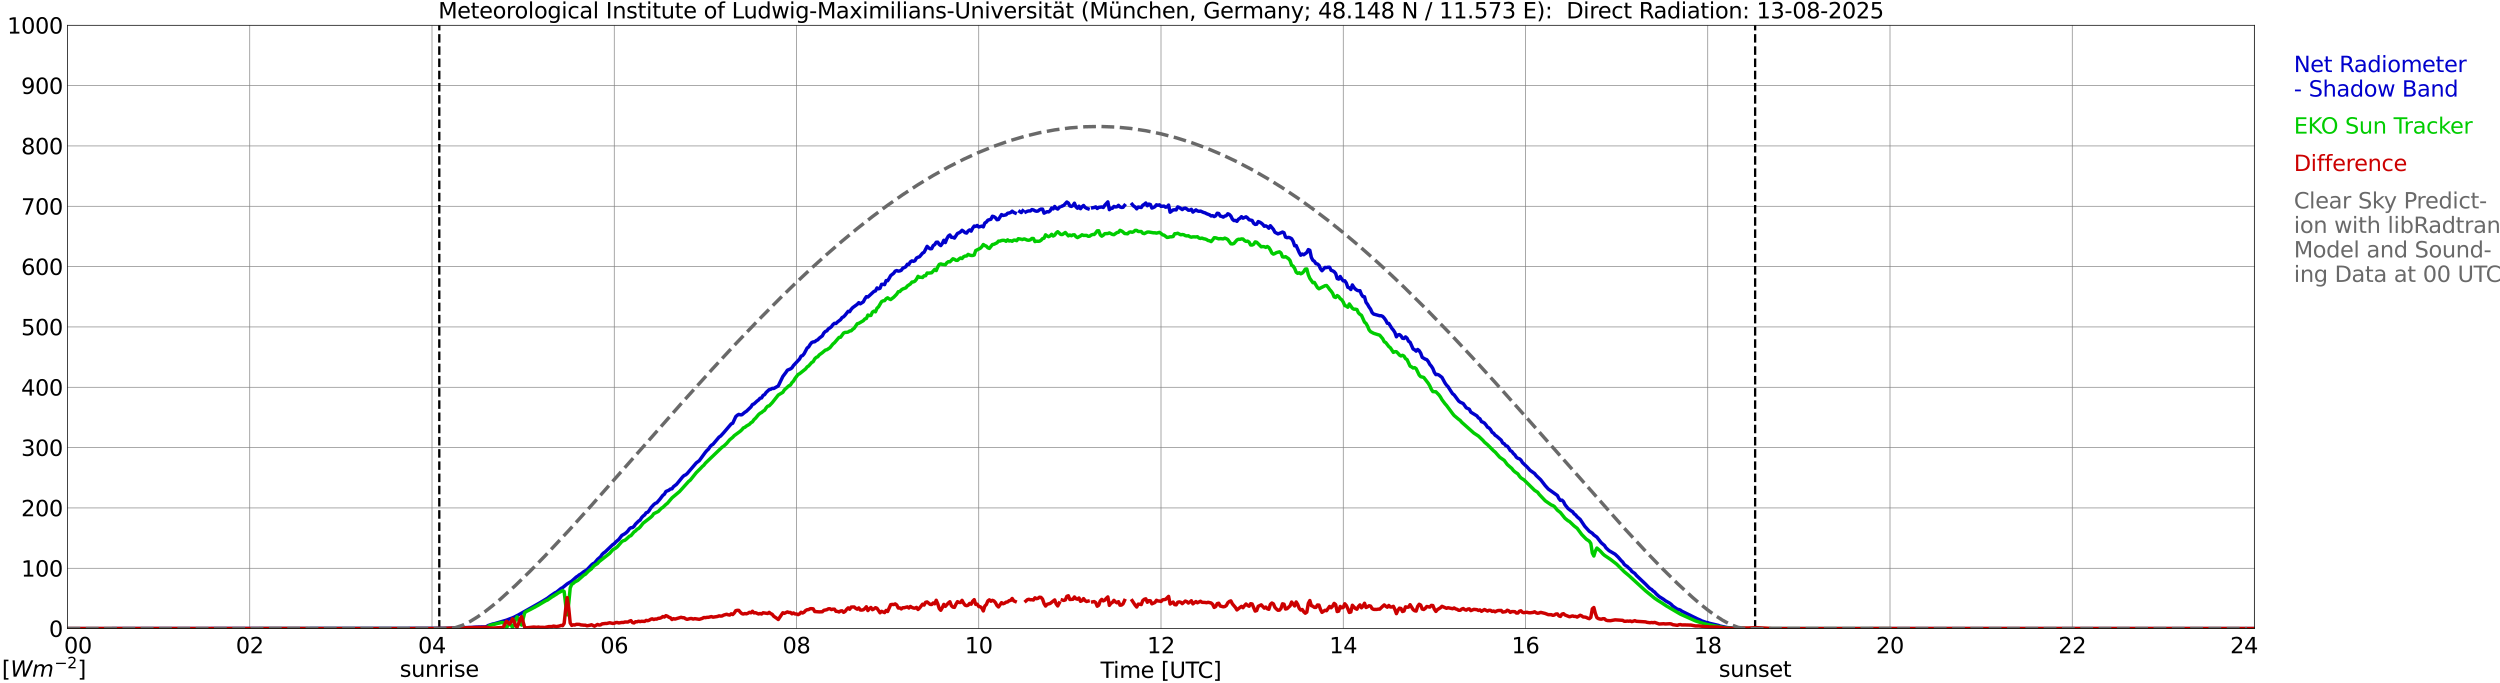 <?xml version="1.0" encoding="utf-8" standalone="no"?>
<!DOCTYPE svg PUBLIC "-//W3C//DTD SVG 1.1//EN"
  "http://www.w3.org/Graphics/SVG/1.1/DTD/svg11.dtd">
<svg xmlns:xlink="http://www.w3.org/1999/xlink" width="1085.4pt" height="296.64pt" viewBox="0 0 1085.4 296.64" xmlns="http://www.w3.org/2000/svg" version="1.1">
 <defs>
  <style type="text/css">*{stroke-linejoin: round; stroke-linecap: butt}</style>
 </defs>
 <g id="figure_1">
  <g id="patch_1">
   <path d="M 0 296.64 
L 1085.4 296.64 
L 1085.4 0 
L 0 0 
z
" style="fill: #ffffff"/>
  </g>
  <g id="axes_1">
   <g id="patch_2">
    <path d="M 29.306 272.909 
L 978.814 272.909 
L 978.814 10.976 
L 29.306 10.976 
z
" style="fill: #ffffff"/>
   </g>
   <g id="patch_3">
    <path d="M 978.814 272.909 
L 978.814 272.909 
L 978.814 10.976 
L 978.814 10.976 
z
" clip-path="url(#p492e554aa5)" style="fill: #d3d3d3; opacity: 0.25; stroke: #d3d3d3; stroke-linejoin: miter"/>
   </g>
   <g id="matplotlib.axis_1">
    <g id="xtick_1">
     <g id="line2d_1">
      <path d="M 29.306 272.909 
L 29.306 10.976 
" clip-path="url(#p492e554aa5)" style="fill: none; stroke: #808080; stroke-width: 0.3; stroke-linecap: square"/>
     </g>
     <g id="line2d_2"/>
     <g id="text_1">
      <!--    00 -->
      <g transform="translate(18.733 283.627) scale(0.095 -0.095)">
       <defs>
        <path id="DejaVuSans-20" transform="scale(0.016)"/>
        <path id="DejaVuSans-30" d="M 2034 4250 
Q 1547 4250 1301 3770 
Q 1056 3291 1056 2328 
Q 1056 1369 1301 889 
Q 1547 409 2034 409 
Q 2525 409 2770 889 
Q 3016 1369 3016 2328 
Q 3016 3291 2770 3770 
Q 2525 4250 2034 4250 
z
M 2034 4750 
Q 2819 4750 3233 4129 
Q 3647 3509 3647 2328 
Q 3647 1150 3233 529 
Q 2819 -91 2034 -91 
Q 1250 -91 836 529 
Q 422 1150 422 2328 
Q 422 3509 836 4129 
Q 1250 4750 2034 4750 
z
" transform="scale(0.016)"/>
       </defs>
       <use xlink:href="#DejaVuSans-20"/>
       <use xlink:href="#DejaVuSans-20" transform="translate(31.787 0)"/>
       <use xlink:href="#DejaVuSans-20" transform="translate(63.574 0)"/>
       <use xlink:href="#DejaVuSans-30" transform="translate(95.361 0)"/>
       <use xlink:href="#DejaVuSans-30" transform="translate(158.984 0)"/>
      </g>
     </g>
    </g>
    <g id="xtick_2">
     <g id="line2d_3">
      <path d="M 108.431 272.909 
L 108.431 10.976 
" clip-path="url(#p492e554aa5)" style="fill: none; stroke: #808080; stroke-width: 0.3; stroke-linecap: square"/>
     </g>
     <g id="line2d_4"/>
     <g id="text_2">
      <!-- 02 -->
      <g transform="translate(102.387 283.627) scale(0.095 -0.095)">
       <defs>
        <path id="DejaVuSans-32" d="M 1228 531 
L 3431 531 
L 3431 0 
L 469 0 
L 469 531 
Q 828 903 1448 1529 
Q 2069 2156 2228 2338 
Q 2531 2678 2651 2914 
Q 2772 3150 2772 3378 
Q 2772 3750 2511 3984 
Q 2250 4219 1831 4219 
Q 1534 4219 1204 4116 
Q 875 4013 500 3803 
L 500 4441 
Q 881 4594 1212 4672 
Q 1544 4750 1819 4750 
Q 2544 4750 2975 4387 
Q 3406 4025 3406 3419 
Q 3406 3131 3298 2873 
Q 3191 2616 2906 2266 
Q 2828 2175 2409 1742 
Q 1991 1309 1228 531 
z
" transform="scale(0.016)"/>
       </defs>
       <use xlink:href="#DejaVuSans-30"/>
       <use xlink:href="#DejaVuSans-32" transform="translate(63.623 0)"/>
      </g>
     </g>
    </g>
    <g id="xtick_3">
     <g id="line2d_5">
      <path d="M 187.557 272.909 
L 187.557 10.976 
" clip-path="url(#p492e554aa5)" style="fill: none; stroke: #808080; stroke-width: 0.3; stroke-linecap: square"/>
     </g>
     <g id="line2d_6"/>
     <g id="text_3">
      <!-- 04 -->
      <g transform="translate(181.513 283.627) scale(0.095 -0.095)">
       <defs>
        <path id="DejaVuSans-34" d="M 2419 4116 
L 825 1625 
L 2419 1625 
L 2419 4116 
z
M 2253 4666 
L 3047 4666 
L 3047 1625 
L 3713 1625 
L 3713 1100 
L 3047 1100 
L 3047 0 
L 2419 0 
L 2419 1100 
L 313 1100 
L 313 1709 
L 2253 4666 
z
" transform="scale(0.016)"/>
       </defs>
       <use xlink:href="#DejaVuSans-30"/>
       <use xlink:href="#DejaVuSans-34" transform="translate(63.623 0)"/>
      </g>
     </g>
    </g>
    <g id="xtick_4">
     <g id="line2d_7">
      <path d="M 266.683 272.909 
L 266.683 10.976 
" clip-path="url(#p492e554aa5)" style="fill: none; stroke: #808080; stroke-width: 0.3; stroke-linecap: square"/>
     </g>
     <g id="line2d_8"/>
     <g id="text_4">
      <!-- 06 -->
      <g transform="translate(260.638 283.627) scale(0.095 -0.095)">
       <defs>
        <path id="DejaVuSans-36" d="M 2113 2584 
Q 1688 2584 1439 2293 
Q 1191 2003 1191 1497 
Q 1191 994 1439 701 
Q 1688 409 2113 409 
Q 2538 409 2786 701 
Q 3034 994 3034 1497 
Q 3034 2003 2786 2293 
Q 2538 2584 2113 2584 
z
M 3366 4563 
L 3366 3988 
Q 3128 4100 2886 4159 
Q 2644 4219 2406 4219 
Q 1781 4219 1451 3797 
Q 1122 3375 1075 2522 
Q 1259 2794 1537 2939 
Q 1816 3084 2150 3084 
Q 2853 3084 3261 2657 
Q 3669 2231 3669 1497 
Q 3669 778 3244 343 
Q 2819 -91 2113 -91 
Q 1303 -91 875 529 
Q 447 1150 447 2328 
Q 447 3434 972 4092 
Q 1497 4750 2381 4750 
Q 2619 4750 2861 4703 
Q 3103 4656 3366 4563 
z
" transform="scale(0.016)"/>
       </defs>
       <use xlink:href="#DejaVuSans-30"/>
       <use xlink:href="#DejaVuSans-36" transform="translate(63.623 0)"/>
      </g>
     </g>
    </g>
    <g id="xtick_5">
     <g id="line2d_9">
      <path d="M 345.808 272.909 
L 345.808 10.976 
" clip-path="url(#p492e554aa5)" style="fill: none; stroke: #808080; stroke-width: 0.3; stroke-linecap: square"/>
     </g>
     <g id="line2d_10"/>
     <g id="text_5">
      <!-- 08 -->
      <g transform="translate(339.764 283.627) scale(0.095 -0.095)">
       <defs>
        <path id="DejaVuSans-38" d="M 2034 2216 
Q 1584 2216 1326 1975 
Q 1069 1734 1069 1313 
Q 1069 891 1326 650 
Q 1584 409 2034 409 
Q 2484 409 2743 651 
Q 3003 894 3003 1313 
Q 3003 1734 2745 1975 
Q 2488 2216 2034 2216 
z
M 1403 2484 
Q 997 2584 770 2862 
Q 544 3141 544 3541 
Q 544 4100 942 4425 
Q 1341 4750 2034 4750 
Q 2731 4750 3128 4425 
Q 3525 4100 3525 3541 
Q 3525 3141 3298 2862 
Q 3072 2584 2669 2484 
Q 3125 2378 3379 2068 
Q 3634 1759 3634 1313 
Q 3634 634 3220 271 
Q 2806 -91 2034 -91 
Q 1263 -91 848 271 
Q 434 634 434 1313 
Q 434 1759 690 2068 
Q 947 2378 1403 2484 
z
M 1172 3481 
Q 1172 3119 1398 2916 
Q 1625 2713 2034 2713 
Q 2441 2713 2670 2916 
Q 2900 3119 2900 3481 
Q 2900 3844 2670 4047 
Q 2441 4250 2034 4250 
Q 1625 4250 1398 4047 
Q 1172 3844 1172 3481 
z
" transform="scale(0.016)"/>
       </defs>
       <use xlink:href="#DejaVuSans-30"/>
       <use xlink:href="#DejaVuSans-38" transform="translate(63.623 0)"/>
      </g>
     </g>
    </g>
    <g id="xtick_6">
     <g id="line2d_11">
      <path d="M 424.934 272.909 
L 424.934 10.976 
" clip-path="url(#p492e554aa5)" style="fill: none; stroke: #808080; stroke-width: 0.3; stroke-linecap: square"/>
     </g>
     <g id="line2d_12"/>
     <g id="text_6">
      <!-- 10 -->
      <g transform="translate(418.89 283.627) scale(0.095 -0.095)">
       <defs>
        <path id="DejaVuSans-31" d="M 794 531 
L 1825 531 
L 1825 4091 
L 703 3866 
L 703 4441 
L 1819 4666 
L 2450 4666 
L 2450 531 
L 3481 531 
L 3481 0 
L 794 0 
L 794 531 
z
" transform="scale(0.016)"/>
       </defs>
       <use xlink:href="#DejaVuSans-31"/>
       <use xlink:href="#DejaVuSans-30" transform="translate(63.623 0)"/>
      </g>
     </g>
    </g>
    <g id="xtick_7">
     <g id="line2d_13">
      <path d="M 504.06 272.909 
L 504.06 10.976 
" clip-path="url(#p492e554aa5)" style="fill: none; stroke: #808080; stroke-width: 0.3; stroke-linecap: square"/>
     </g>
     <g id="line2d_14"/>
     <g id="text_7">
      <!-- 12 -->
      <g transform="translate(498.015 283.627) scale(0.095 -0.095)">
       <use xlink:href="#DejaVuSans-31"/>
       <use xlink:href="#DejaVuSans-32" transform="translate(63.623 0)"/>
      </g>
     </g>
    </g>
    <g id="xtick_8">
     <g id="line2d_15">
      <path d="M 583.185 272.909 
L 583.185 10.976 
" clip-path="url(#p492e554aa5)" style="fill: none; stroke: #808080; stroke-width: 0.3; stroke-linecap: square"/>
     </g>
     <g id="line2d_16"/>
     <g id="text_8">
      <!-- 14 -->
      <g transform="translate(577.141 283.627) scale(0.095 -0.095)">
       <use xlink:href="#DejaVuSans-31"/>
       <use xlink:href="#DejaVuSans-34" transform="translate(63.623 0)"/>
      </g>
     </g>
    </g>
    <g id="xtick_9">
     <g id="line2d_17">
      <path d="M 662.311 272.909 
L 662.311 10.976 
" clip-path="url(#p492e554aa5)" style="fill: none; stroke: #808080; stroke-width: 0.3; stroke-linecap: square"/>
     </g>
     <g id="line2d_18"/>
     <g id="text_9">
      <!-- 16 -->
      <g transform="translate(656.267 283.627) scale(0.095 -0.095)">
       <use xlink:href="#DejaVuSans-31"/>
       <use xlink:href="#DejaVuSans-36" transform="translate(63.623 0)"/>
      </g>
     </g>
    </g>
    <g id="xtick_10">
     <g id="line2d_19">
      <path d="M 741.437 272.909 
L 741.437 10.976 
" clip-path="url(#p492e554aa5)" style="fill: none; stroke: #808080; stroke-width: 0.3; stroke-linecap: square"/>
     </g>
     <g id="line2d_20"/>
     <g id="text_10">
      <!-- 18 -->
      <g transform="translate(735.392 283.627) scale(0.095 -0.095)">
       <use xlink:href="#DejaVuSans-31"/>
       <use xlink:href="#DejaVuSans-38" transform="translate(63.623 0)"/>
      </g>
     </g>
    </g>
    <g id="xtick_11">
     <g id="line2d_21">
      <path d="M 820.562 272.909 
L 820.562 10.976 
" clip-path="url(#p492e554aa5)" style="fill: none; stroke: #808080; stroke-width: 0.3; stroke-linecap: square"/>
     </g>
     <g id="line2d_22"/>
     <g id="text_11">
      <!-- 20 -->
      <g transform="translate(814.518 283.627) scale(0.095 -0.095)">
       <use xlink:href="#DejaVuSans-32"/>
       <use xlink:href="#DejaVuSans-30" transform="translate(63.623 0)"/>
      </g>
     </g>
    </g>
    <g id="xtick_12">
     <g id="line2d_23">
      <path d="M 899.688 272.909 
L 899.688 10.976 
" clip-path="url(#p492e554aa5)" style="fill: none; stroke: #808080; stroke-width: 0.3; stroke-linecap: square"/>
     </g>
     <g id="line2d_24"/>
     <g id="text_12">
      <!-- 22 -->
      <g transform="translate(893.644 283.627) scale(0.095 -0.095)">
       <use xlink:href="#DejaVuSans-32"/>
       <use xlink:href="#DejaVuSans-32" transform="translate(63.623 0)"/>
      </g>
     </g>
    </g>
    <g id="xtick_13">
     <g id="line2d_25">
      <path d="M 978.814 272.909 
L 978.814 10.976 
" clip-path="url(#p492e554aa5)" style="fill: none; stroke: #808080; stroke-width: 0.3; stroke-linecap: square"/>
     </g>
     <g id="line2d_26"/>
     <g id="text_13">
      <!-- 24    -->
      <g transform="translate(968.241 283.627) scale(0.095 -0.095)">
       <use xlink:href="#DejaVuSans-32"/>
       <use xlink:href="#DejaVuSans-34" transform="translate(63.623 0)"/>
       <use xlink:href="#DejaVuSans-20" transform="translate(127.246 0)"/>
       <use xlink:href="#DejaVuSans-20" transform="translate(159.033 0)"/>
       <use xlink:href="#DejaVuSans-20" transform="translate(190.82 0)"/>
      </g>
     </g>
    </g>
    <g id="text_14">
     <!-- Time [UTC] -->
     <g transform="translate(477.806 294.322) scale(0.095 -0.095)">
      <defs>
       <path id="DejaVuSans-54" d="M -19 4666 
L 3928 4666 
L 3928 4134 
L 2272 4134 
L 2272 0 
L 1638 0 
L 1638 4134 
L -19 4134 
L -19 4666 
z
" transform="scale(0.016)"/>
       <path id="DejaVuSans-69" d="M 603 3500 
L 1178 3500 
L 1178 0 
L 603 0 
L 603 3500 
z
M 603 4863 
L 1178 4863 
L 1178 4134 
L 603 4134 
L 603 4863 
z
" transform="scale(0.016)"/>
       <path id="DejaVuSans-6d" d="M 3328 2828 
Q 3544 3216 3844 3400 
Q 4144 3584 4550 3584 
Q 5097 3584 5394 3201 
Q 5691 2819 5691 2113 
L 5691 0 
L 5113 0 
L 5113 2094 
Q 5113 2597 4934 2840 
Q 4756 3084 4391 3084 
Q 3944 3084 3684 2787 
Q 3425 2491 3425 1978 
L 3425 0 
L 2847 0 
L 2847 2094 
Q 2847 2600 2669 2842 
Q 2491 3084 2119 3084 
Q 1678 3084 1418 2786 
Q 1159 2488 1159 1978 
L 1159 0 
L 581 0 
L 581 3500 
L 1159 3500 
L 1159 2956 
Q 1356 3278 1631 3431 
Q 1906 3584 2284 3584 
Q 2666 3584 2933 3390 
Q 3200 3197 3328 2828 
z
" transform="scale(0.016)"/>
       <path id="DejaVuSans-65" d="M 3597 1894 
L 3597 1613 
L 953 1613 
Q 991 1019 1311 708 
Q 1631 397 2203 397 
Q 2534 397 2845 478 
Q 3156 559 3463 722 
L 3463 178 
Q 3153 47 2828 -22 
Q 2503 -91 2169 -91 
Q 1331 -91 842 396 
Q 353 884 353 1716 
Q 353 2575 817 3079 
Q 1281 3584 2069 3584 
Q 2775 3584 3186 3129 
Q 3597 2675 3597 1894 
z
M 3022 2063 
Q 3016 2534 2758 2815 
Q 2500 3097 2075 3097 
Q 1594 3097 1305 2825 
Q 1016 2553 972 2059 
L 3022 2063 
z
" transform="scale(0.016)"/>
       <path id="DejaVuSans-5b" d="M 550 4863 
L 1875 4863 
L 1875 4416 
L 1125 4416 
L 1125 -397 
L 1875 -397 
L 1875 -844 
L 550 -844 
L 550 4863 
z
" transform="scale(0.016)"/>
       <path id="DejaVuSans-55" d="M 556 4666 
L 1191 4666 
L 1191 1831 
Q 1191 1081 1462 751 
Q 1734 422 2344 422 
Q 2950 422 3222 751 
Q 3494 1081 3494 1831 
L 3494 4666 
L 4128 4666 
L 4128 1753 
Q 4128 841 3676 375 
Q 3225 -91 2344 -91 
Q 1459 -91 1007 375 
Q 556 841 556 1753 
L 556 4666 
z
" transform="scale(0.016)"/>
       <path id="DejaVuSans-43" d="M 4122 4306 
L 4122 3641 
Q 3803 3938 3442 4084 
Q 3081 4231 2675 4231 
Q 1875 4231 1450 3742 
Q 1025 3253 1025 2328 
Q 1025 1406 1450 917 
Q 1875 428 2675 428 
Q 3081 428 3442 575 
Q 3803 722 4122 1019 
L 4122 359 
Q 3791 134 3420 21 
Q 3050 -91 2638 -91 
Q 1578 -91 968 557 
Q 359 1206 359 2328 
Q 359 3453 968 4101 
Q 1578 4750 2638 4750 
Q 3056 4750 3426 4639 
Q 3797 4528 4122 4306 
z
" transform="scale(0.016)"/>
       <path id="DejaVuSans-5d" d="M 1947 4863 
L 1947 -844 
L 622 -844 
L 622 -397 
L 1369 -397 
L 1369 4416 
L 622 4416 
L 622 4863 
L 1947 4863 
z
" transform="scale(0.016)"/>
      </defs>
      <use xlink:href="#DejaVuSans-54"/>
      <use xlink:href="#DejaVuSans-69" transform="translate(57.959 0)"/>
      <use xlink:href="#DejaVuSans-6d" transform="translate(85.742 0)"/>
      <use xlink:href="#DejaVuSans-65" transform="translate(183.154 0)"/>
      <use xlink:href="#DejaVuSans-20" transform="translate(244.678 0)"/>
      <use xlink:href="#DejaVuSans-5b" transform="translate(276.465 0)"/>
      <use xlink:href="#DejaVuSans-55" transform="translate(315.479 0)"/>
      <use xlink:href="#DejaVuSans-54" transform="translate(388.672 0)"/>
      <use xlink:href="#DejaVuSans-43" transform="translate(443.881 0)"/>
      <use xlink:href="#DejaVuSans-5d" transform="translate(513.705 0)"/>
     </g>
    </g>
   </g>
   <g id="matplotlib.axis_2">
    <g id="ytick_1">
     <g id="line2d_27">
      <path d="M 29.306 272.909 
L 978.814 272.909 
" clip-path="url(#p492e554aa5)" style="fill: none; stroke: #808080; stroke-width: 0.3; stroke-linecap: square"/>
     </g>
     <g id="line2d_28"/>
     <g id="text_15">
      <!-- 0 -->
      <g transform="translate(21.261 276.518) scale(0.095 -0.095)">
       <use xlink:href="#DejaVuSans-30"/>
      </g>
     </g>
    </g>
    <g id="ytick_2">
     <g id="line2d_29">
      <path d="M 29.306 246.715 
L 978.814 246.715 
" clip-path="url(#p492e554aa5)" style="fill: none; stroke: #808080; stroke-width: 0.3; stroke-linecap: square"/>
     </g>
     <g id="line2d_30"/>
     <g id="text_16">
      <!-- 100 -->
      <g transform="translate(9.173 250.325) scale(0.095 -0.095)">
       <use xlink:href="#DejaVuSans-31"/>
       <use xlink:href="#DejaVuSans-30" transform="translate(63.623 0)"/>
       <use xlink:href="#DejaVuSans-30" transform="translate(127.246 0)"/>
      </g>
     </g>
    </g>
    <g id="ytick_3">
     <g id="line2d_31">
      <path d="M 29.306 220.522 
L 978.814 220.522 
" clip-path="url(#p492e554aa5)" style="fill: none; stroke: #808080; stroke-width: 0.3; stroke-linecap: square"/>
     </g>
     <g id="line2d_32"/>
     <g id="text_17">
      <!-- 200 -->
      <g transform="translate(9.173 224.131) scale(0.095 -0.095)">
       <use xlink:href="#DejaVuSans-32"/>
       <use xlink:href="#DejaVuSans-30" transform="translate(63.623 0)"/>
       <use xlink:href="#DejaVuSans-30" transform="translate(127.246 0)"/>
      </g>
     </g>
    </g>
    <g id="ytick_4">
     <g id="line2d_33">
      <path d="M 29.306 194.329 
L 978.814 194.329 
" clip-path="url(#p492e554aa5)" style="fill: none; stroke: #808080; stroke-width: 0.3; stroke-linecap: square"/>
     </g>
     <g id="line2d_34"/>
     <g id="text_18">
      <!-- 300 -->
      <g transform="translate(9.173 197.938) scale(0.095 -0.095)">
       <defs>
        <path id="DejaVuSans-33" d="M 2597 2516 
Q 3050 2419 3304 2112 
Q 3559 1806 3559 1356 
Q 3559 666 3084 287 
Q 2609 -91 1734 -91 
Q 1441 -91 1130 -33 
Q 819 25 488 141 
L 488 750 
Q 750 597 1062 519 
Q 1375 441 1716 441 
Q 2309 441 2620 675 
Q 2931 909 2931 1356 
Q 2931 1769 2642 2001 
Q 2353 2234 1838 2234 
L 1294 2234 
L 1294 2753 
L 1863 2753 
Q 2328 2753 2575 2939 
Q 2822 3125 2822 3475 
Q 2822 3834 2567 4026 
Q 2313 4219 1838 4219 
Q 1578 4219 1281 4162 
Q 984 4106 628 3988 
L 628 4550 
Q 988 4650 1302 4700 
Q 1616 4750 1894 4750 
Q 2613 4750 3031 4423 
Q 3450 4097 3450 3541 
Q 3450 3153 3228 2886 
Q 3006 2619 2597 2516 
z
" transform="scale(0.016)"/>
       </defs>
       <use xlink:href="#DejaVuSans-33"/>
       <use xlink:href="#DejaVuSans-30" transform="translate(63.623 0)"/>
       <use xlink:href="#DejaVuSans-30" transform="translate(127.246 0)"/>
      </g>
     </g>
    </g>
    <g id="ytick_5">
     <g id="line2d_35">
      <path d="M 29.306 168.136 
L 978.814 168.136 
" clip-path="url(#p492e554aa5)" style="fill: none; stroke: #808080; stroke-width: 0.3; stroke-linecap: square"/>
     </g>
     <g id="line2d_36"/>
     <g id="text_19">
      <!-- 400 -->
      <g transform="translate(9.173 171.745) scale(0.095 -0.095)">
       <use xlink:href="#DejaVuSans-34"/>
       <use xlink:href="#DejaVuSans-30" transform="translate(63.623 0)"/>
       <use xlink:href="#DejaVuSans-30" transform="translate(127.246 0)"/>
      </g>
     </g>
    </g>
    <g id="ytick_6">
     <g id="line2d_37">
      <path d="M 29.306 141.942 
L 978.814 141.942 
" clip-path="url(#p492e554aa5)" style="fill: none; stroke: #808080; stroke-width: 0.3; stroke-linecap: square"/>
     </g>
     <g id="line2d_38"/>
     <g id="text_20">
      <!-- 500 -->
      <g transform="translate(9.173 145.551) scale(0.095 -0.095)">
       <defs>
        <path id="DejaVuSans-35" d="M 691 4666 
L 3169 4666 
L 3169 4134 
L 1269 4134 
L 1269 2991 
Q 1406 3038 1543 3061 
Q 1681 3084 1819 3084 
Q 2600 3084 3056 2656 
Q 3513 2228 3513 1497 
Q 3513 744 3044 326 
Q 2575 -91 1722 -91 
Q 1428 -91 1123 -41 
Q 819 9 494 109 
L 494 744 
Q 775 591 1075 516 
Q 1375 441 1709 441 
Q 2250 441 2565 725 
Q 2881 1009 2881 1497 
Q 2881 1984 2565 2268 
Q 2250 2553 1709 2553 
Q 1456 2553 1204 2497 
Q 953 2441 691 2322 
L 691 4666 
z
" transform="scale(0.016)"/>
       </defs>
       <use xlink:href="#DejaVuSans-35"/>
       <use xlink:href="#DejaVuSans-30" transform="translate(63.623 0)"/>
       <use xlink:href="#DejaVuSans-30" transform="translate(127.246 0)"/>
      </g>
     </g>
    </g>
    <g id="ytick_7">
     <g id="line2d_39">
      <path d="M 29.306 115.749 
L 978.814 115.749 
" clip-path="url(#p492e554aa5)" style="fill: none; stroke: #808080; stroke-width: 0.3; stroke-linecap: square"/>
     </g>
     <g id="line2d_40"/>
     <g id="text_21">
      <!-- 600 -->
      <g transform="translate(9.173 119.358) scale(0.095 -0.095)">
       <use xlink:href="#DejaVuSans-36"/>
       <use xlink:href="#DejaVuSans-30" transform="translate(63.623 0)"/>
       <use xlink:href="#DejaVuSans-30" transform="translate(127.246 0)"/>
      </g>
     </g>
    </g>
    <g id="ytick_8">
     <g id="line2d_41">
      <path d="M 29.306 89.556 
L 978.814 89.556 
" clip-path="url(#p492e554aa5)" style="fill: none; stroke: #808080; stroke-width: 0.3; stroke-linecap: square"/>
     </g>
     <g id="line2d_42"/>
     <g id="text_22">
      <!-- 700 -->
      <g transform="translate(9.173 93.165) scale(0.095 -0.095)">
       <defs>
        <path id="DejaVuSans-37" d="M 525 4666 
L 3525 4666 
L 3525 4397 
L 1831 0 
L 1172 0 
L 2766 4134 
L 525 4134 
L 525 4666 
z
" transform="scale(0.016)"/>
       </defs>
       <use xlink:href="#DejaVuSans-37"/>
       <use xlink:href="#DejaVuSans-30" transform="translate(63.623 0)"/>
       <use xlink:href="#DejaVuSans-30" transform="translate(127.246 0)"/>
      </g>
     </g>
    </g>
    <g id="ytick_9">
     <g id="line2d_43">
      <path d="M 29.306 63.362 
L 978.814 63.362 
" clip-path="url(#p492e554aa5)" style="fill: none; stroke: #808080; stroke-width: 0.3; stroke-linecap: square"/>
     </g>
     <g id="line2d_44"/>
     <g id="text_23">
      <!-- 800 -->
      <g transform="translate(9.173 66.972) scale(0.095 -0.095)">
       <use xlink:href="#DejaVuSans-38"/>
       <use xlink:href="#DejaVuSans-30" transform="translate(63.623 0)"/>
       <use xlink:href="#DejaVuSans-30" transform="translate(127.246 0)"/>
      </g>
     </g>
    </g>
    <g id="ytick_10">
     <g id="line2d_45">
      <path d="M 29.306 37.169 
L 978.814 37.169 
" clip-path="url(#p492e554aa5)" style="fill: none; stroke: #808080; stroke-width: 0.3; stroke-linecap: square"/>
     </g>
     <g id="line2d_46"/>
     <g id="text_24">
      <!-- 900 -->
      <g transform="translate(9.173 40.778) scale(0.095 -0.095)">
       <defs>
        <path id="DejaVuSans-39" d="M 703 97 
L 703 672 
Q 941 559 1184 500 
Q 1428 441 1663 441 
Q 2288 441 2617 861 
Q 2947 1281 2994 2138 
Q 2813 1869 2534 1725 
Q 2256 1581 1919 1581 
Q 1219 1581 811 2004 
Q 403 2428 403 3163 
Q 403 3881 828 4315 
Q 1253 4750 1959 4750 
Q 2769 4750 3195 4129 
Q 3622 3509 3622 2328 
Q 3622 1225 3098 567 
Q 2575 -91 1691 -91 
Q 1453 -91 1209 -44 
Q 966 3 703 97 
z
M 1959 2075 
Q 2384 2075 2632 2365 
Q 2881 2656 2881 3163 
Q 2881 3666 2632 3958 
Q 2384 4250 1959 4250 
Q 1534 4250 1286 3958 
Q 1038 3666 1038 3163 
Q 1038 2656 1286 2365 
Q 1534 2075 1959 2075 
z
" transform="scale(0.016)"/>
       </defs>
       <use xlink:href="#DejaVuSans-39"/>
       <use xlink:href="#DejaVuSans-30" transform="translate(63.623 0)"/>
       <use xlink:href="#DejaVuSans-30" transform="translate(127.246 0)"/>
      </g>
     </g>
    </g>
    <g id="ytick_11">
     <g id="line2d_47">
      <path d="M 29.306 10.976 
L 978.814 10.976 
" clip-path="url(#p492e554aa5)" style="fill: none; stroke: #808080; stroke-width: 0.3; stroke-linecap: square"/>
     </g>
     <g id="line2d_48"/>
     <g id="text_25">
      <!-- 1000 -->
      <g transform="translate(3.128 14.585) scale(0.095 -0.095)">
       <use xlink:href="#DejaVuSans-31"/>
       <use xlink:href="#DejaVuSans-30" transform="translate(63.623 0)"/>
       <use xlink:href="#DejaVuSans-30" transform="translate(127.246 0)"/>
       <use xlink:href="#DejaVuSans-30" transform="translate(190.869 0)"/>
      </g>
     </g>
    </g>
   </g>
   <g id="line2d_49">
    <path d="M 190.722 272.909 
L 190.722 10.976 
" clip-path="url(#p492e554aa5)" style="fill: none; stroke-dasharray: 3.7,1.6; stroke-dashoffset: 0; stroke: #000000"/>
   </g>
   <g id="line2d_50">
    <path d="M 762.009 272.909 
L 762.009 10.976 
" clip-path="url(#p492e554aa5)" style="fill: none; stroke-dasharray: 3.7,1.6; stroke-dashoffset: 0; stroke: #000000"/>
   </g>
   <g id="line2d_51">
    <path d="M 29.306 272.909 
L 192.832 272.799 
L 198.767 272.642 
L 202.063 272.487 
L 204.042 272.401 
L 204.701 272.411 
L 206.02 272.298 
L 207.339 272.236 
L 209.976 272.175 
L 210.635 272.217 
L 211.295 272.003 
L 211.954 271.576 
L 213.932 270.913 
L 214.592 270.811 
L 217.889 269.831 
L 219.867 269.252 
L 223.164 267.977 
L 225.801 266.575 
L 234.373 261.727 
L 237.67 259.728 
L 238.989 258.723 
L 240.967 257.381 
L 241.626 257.078 
L 243.604 255.467 
L 244.264 255.129 
L 246.242 253.507 
L 248.22 252.3 
L 249.539 251.121 
L 250.198 250.524 
L 250.858 250.118 
L 251.517 249.568 
L 252.176 249.225 
L 253.495 248.18 
L 254.814 247.397 
L 256.792 245.298 
L 257.451 244.741 
L 258.111 244.458 
L 259.43 242.847 
L 260.748 241.728 
L 261.408 240.725 
L 262.067 240.075 
L 262.726 239.63 
L 266.023 236.466 
L 266.683 236.06 
L 267.342 235.311 
L 268.661 234.195 
L 269.98 232.461 
L 271.298 231.701 
L 271.958 231.183 
L 272.617 230.502 
L 273.277 229.593 
L 273.936 229.103 
L 274.595 229.069 
L 275.255 228.514 
L 275.914 227.545 
L 277.233 226.245 
L 277.892 225.818 
L 278.552 224.755 
L 279.211 224.045 
L 279.87 223.558 
L 280.53 222.607 
L 281.189 222.413 
L 281.849 221.662 
L 282.508 220.548 
L 283.827 219.089 
L 284.486 218.552 
L 285.145 218.288 
L 286.464 216.787 
L 287.783 215.056 
L 288.442 214.587 
L 289.102 213.392 
L 290.42 212.813 
L 291.08 212.297 
L 291.739 212.227 
L 292.399 211.302 
L 293.717 210.281 
L 296.355 207.067 
L 297.014 206.449 
L 297.674 206.163 
L 298.333 205.608 
L 302.289 200.977 
L 303.608 199.992 
L 306.246 196.367 
L 306.905 195.597 
L 307.564 195.018 
L 308.224 194.025 
L 308.883 193.284 
L 309.543 192.899 
L 312.18 189.766 
L 312.839 189.342 
L 314.158 187.904 
L 317.455 184.04 
L 318.114 183.757 
L 319.433 180.889 
L 320.093 180.292 
L 320.752 179.915 
L 321.411 180.098 
L 322.071 180.085 
L 323.39 178.982 
L 324.049 178.579 
L 326.027 176.675 
L 326.686 175.609 
L 327.346 175.375 
L 328.665 174.139 
L 329.324 173.662 
L 329.983 172.892 
L 330.643 172.761 
L 331.302 171.656 
L 331.961 171.342 
L 332.621 170.388 
L 333.94 169.165 
L 334.599 169.029 
L 335.258 168.623 
L 335.918 168.673 
L 337.896 167.562 
L 339.874 163.457 
L 341.193 161.708 
L 341.852 160.715 
L 343.171 160.168 
L 343.83 159.693 
L 344.49 158.68 
L 347.127 155.882 
L 347.787 154.628 
L 348.446 154.376 
L 349.105 153.585 
L 350.424 151.102 
L 351.083 150.628 
L 351.743 149.544 
L 352.402 148.721 
L 353.062 148.438 
L 353.721 148.388 
L 354.38 147.833 
L 355.04 147.529 
L 355.699 146.819 
L 357.018 145.816 
L 357.677 144.577 
L 358.337 143.909 
L 358.996 143.637 
L 359.655 142.754 
L 360.315 142.369 
L 360.974 141.843 
L 361.634 140.91 
L 362.293 140.373 
L 362.952 140.454 
L 363.612 139.787 
L 364.93 138.794 
L 365.59 137.872 
L 366.249 137.537 
L 366.909 136.85 
L 368.227 135.158 
L 368.887 135.321 
L 369.546 134.286 
L 370.206 133.568 
L 372.184 132.128 
L 372.843 131.407 
L 373.502 131.902 
L 374.821 131.043 
L 375.481 129.765 
L 376.14 128.804 
L 376.799 128.956 
L 379.437 126.525 
L 380.096 126.313 
L 380.756 125.006 
L 381.415 125.391 
L 382.074 125.158 
L 382.734 123.455 
L 383.393 123.424 
L 384.053 123.578 
L 384.712 121.823 
L 385.371 121.886 
L 386.031 120.883 
L 386.69 119.66 
L 388.009 118.625 
L 388.668 117.713 
L 389.328 117.47 
L 389.987 117.713 
L 390.646 117.622 
L 391.306 117.347 
L 391.965 116.393 
L 392.624 116.184 
L 393.284 115.778 
L 393.943 114.725 
L 394.603 114.793 
L 395.262 113.68 
L 395.921 113.266 
L 396.581 113.467 
L 397.24 113.195 
L 397.899 112.029 
L 398.559 111.686 
L 399.218 111.482 
L 400.537 109.892 
L 401.196 109.528 
L 402.515 106.956 
L 403.175 107.603 
L 403.834 108.017 
L 404.493 107.956 
L 405.153 106.621 
L 405.812 106.196 
L 406.471 105.18 
L 407.131 105.13 
L 407.79 106.131 
L 408.45 106.618 
L 409.109 105.696 
L 409.768 104.318 
L 410.428 105.311 
L 411.087 103.629 
L 411.746 102.485 
L 412.406 102.018 
L 413.065 103.032 
L 413.725 103.032 
L 414.384 103.367 
L 415.703 101.34 
L 416.362 101.086 
L 417.022 100.659 
L 417.681 99.983 
L 418.34 100.426 
L 419 101.015 
L 419.659 101.188 
L 420.318 100.284 
L 420.978 99.818 
L 421.637 100.345 
L 422.297 99.048 
L 422.956 98.147 
L 423.615 98.296 
L 424.275 97.893 
L 424.934 98.55 
L 426.253 98.176 
L 426.912 98.501 
L 427.572 96.829 
L 428.231 96.426 
L 428.89 95.585 
L 430.209 95.187 
L 430.869 93.891 
L 431.528 94.063 
L 432.187 94.53 
L 432.847 95.399 
L 433.506 95.279 
L 434.825 93.162 
L 435.484 93.545 
L 436.803 93.272 
L 437.462 92.576 
L 438.122 92.484 
L 438.781 92.261 
L 439.44 91.685 
L 440.1 92.201 
L 440.759 92.495 
M 442.737 91.842 
L 443.397 92.288 
L 444.056 91.499 
M 445.375 92.023 
L 446.034 91.709 
L 446.694 91.565 
L 447.353 91.586 
L 448.012 90.996 
L 448.672 91.148 
L 449.331 91.523 
L 449.991 91.717 
L 450.65 91.625 
L 451.309 91.088 
L 451.969 90.784 
L 452.628 90.795 
L 453.287 92.544 
L 454.606 91.897 
L 455.266 91.999 
L 455.925 91.512 
L 456.584 90.328 
L 457.244 90.692 
L 457.903 89.647 
L 458.563 90.438 
L 459.222 90.763 
L 459.881 90.077 
M 461.2 89.438 
L 461.859 89.144 
L 463.178 87.714 
L 463.838 88.149 
L 464.497 89.406 
L 465.156 89.618 
L 465.816 89.233 
L 466.475 88.22 
L 467.134 89.791 
L 467.794 90.399 
L 468.453 89.527 
L 469.113 90.601 
L 469.772 89.778 
L 470.431 89.212 
L 471.091 90.032 
L 471.75 90.415 
L 472.409 90.65 
M 474.388 90.205 
L 475.047 90.085 
L 475.706 89.82 
L 476.366 90.517 
L 477.025 90.032 
L 478.344 89.859 
L 479.003 90.085 
L 479.663 89.1 
L 480.981 87.651 
L 481.641 91.025 
L 482.3 90.48 
L 482.96 90.407 
L 483.619 89.629 
L 484.278 89.844 
L 484.938 89.783 
L 485.597 89.144 
L 486.256 89.844 
L 486.916 90.066 
L 487.575 89.996 
L 488.235 89.165 
M 491.532 88.707 
L 492.191 89.467 
L 492.85 89.865 
L 493.51 90.674 
L 494.169 89.886 
L 495.488 90.087 
L 496.147 89.105 
L 496.807 88.702 
L 497.466 88.133 
L 498.125 89.32 
L 498.785 88.61 
L 499.444 88.791 
L 500.103 90.32 
L 500.763 90.087 
L 501.422 89.734 
L 502.082 88.914 
L 502.741 89.126 
L 503.4 88.935 
L 504.06 89.584 
L 505.379 89.472 
L 506.038 89.959 
L 506.697 89.825 
L 507.357 89.027 
L 508.016 92.128 
L 509.335 91.146 
L 509.994 91.072 
L 510.654 91.132 
L 511.313 89.836 
L 511.972 90.072 
L 513.291 90.986 
L 513.95 90.491 
L 514.61 90.349 
L 515.269 90.726 
L 515.929 91.261 
L 516.588 91.25 
L 517.247 90.886 
L 517.907 92.083 
L 519.226 91.13 
L 519.885 91.567 
L 520.544 91.748 
L 521.204 91.641 
L 522.522 92.235 
L 523.182 92.408 
L 523.841 92.772 
L 525.16 93.27 
L 525.819 93.768 
L 526.479 93.626 
L 527.138 94.022 
L 527.797 93.699 
L 528.457 92.584 
L 529.116 92.688 
L 529.776 93.791 
L 530.435 93.956 
L 531.094 94.263 
L 531.754 93.815 
L 532.413 93.644 
L 533.073 92.811 
L 533.732 93.107 
L 534.391 93.807 
L 535.051 95.164 
L 535.71 95.753 
L 536.369 95.703 
L 537.029 96.086 
L 537.688 95.177 
L 538.348 94.771 
L 539.007 94.084 
L 539.666 94.721 
L 540.985 94.134 
L 541.644 94.632 
L 542.304 95.412 
L 543.623 95.706 
L 544.282 96.942 
L 544.941 97.427 
L 545.601 97.34 
L 546.26 96.196 
L 546.919 96.458 
L 547.579 96.845 
L 548.238 97.403 
L 548.898 98.231 
L 549.557 98.061 
L 550.216 98.417 
L 550.876 99.085 
L 551.535 98 
L 552.854 99.572 
L 553.513 100.837 
L 554.832 101.547 
L 556.151 101.06 
L 556.81 100.738 
L 557.47 101.052 
L 558.129 102.935 
L 558.788 103.208 
L 559.448 103.045 
L 560.107 103.27 
L 560.766 103.635 
L 561.426 104.769 
L 562.085 106.712 
L 562.745 106.623 
L 564.063 109.641 
L 564.723 110.806 
L 565.382 110.288 
L 566.042 110.602 
L 567.36 109.63 
L 568.02 108.365 
L 568.679 108.669 
L 569.338 111.768 
L 569.998 113.022 
L 570.657 113.439 
L 571.317 114.463 
L 571.976 114.604 
L 572.635 115.173 
L 573.295 116.679 
L 573.954 117.533 
L 575.273 116.103 
L 575.932 116.186 
L 576.592 116.021 
L 577.251 116.034 
L 577.91 117.349 
L 578.57 117.572 
L 579.229 117.957 
L 579.889 118.748 
L 580.548 120.925 
L 581.207 121.179 
L 581.867 120.042 
L 582.526 121.137 
L 583.185 121.938 
L 583.845 121.896 
L 584.504 122.85 
L 585.164 124.733 
L 585.823 124.956 
L 586.482 125.695 
L 587.142 123.712 
L 587.801 124.773 
L 588.46 125.514 
L 589.12 125.991 
L 589.779 126.242 
L 590.439 126.2 
L 591.098 127.863 
L 591.757 128.764 
L 592.417 128.856 
L 593.076 131.258 
L 593.736 132.138 
L 594.395 133.304 
L 595.054 134.226 
L 595.714 135.706 
L 596.373 136.353 
L 599.011 137.083 
L 599.67 137.091 
L 600.329 137.387 
L 600.989 138.126 
L 601.648 139.045 
L 602.307 140.352 
L 602.967 140.423 
L 604.286 142.56 
L 604.945 143.33 
L 605.604 144.363 
L 606.264 146.22 
L 606.923 145.397 
L 607.582 145.266 
L 608.242 145.803 
L 608.901 146.846 
L 609.561 146.956 
L 610.22 146.269 
L 610.879 146.835 
L 611.539 148.163 
L 612.198 148.58 
L 613.517 151.526 
L 614.176 151.862 
L 614.836 152.451 
L 615.495 151.733 
L 616.154 152.26 
L 616.814 153.344 
L 617.473 155.154 
L 618.792 155.927 
L 619.451 156.139 
L 620.111 156.988 
L 620.77 158.214 
L 621.429 158.973 
L 622.089 160.018 
L 622.748 161.679 
L 623.408 162.643 
L 624.067 162.551 
L 624.726 162.837 
L 626.045 163.858 
L 627.364 166.281 
L 628.023 167.214 
L 628.683 167.881 
L 630.001 169.959 
L 630.661 170.951 
L 631.32 171.436 
L 632.639 173.22 
L 633.298 174.11 
L 633.958 174.597 
L 635.276 175.205 
L 636.595 177.06 
L 637.914 177.657 
L 638.573 178.932 
L 641.211 180.564 
L 641.87 181.429 
L 642.53 181.814 
L 643.189 183.058 
L 643.848 183.301 
L 644.508 183.705 
L 645.167 184.496 
L 645.827 185.47 
L 646.486 185.813 
L 647.145 186.523 
L 647.805 187.689 
L 648.464 188.095 
L 649.123 188.964 
L 649.783 189.381 
L 651.761 191.104 
L 652.42 192.351 
L 653.08 192.647 
L 653.739 193.499 
L 654.399 193.7 
L 655.058 194.544 
L 655.717 195.644 
L 656.377 195.992 
L 657.036 196.904 
L 657.695 197.501 
L 658.355 198.515 
L 659.014 198.994 
L 659.674 199.196 
L 660.333 199.764 
L 660.992 200.846 
L 662.97 202.711 
L 664.289 204.18 
L 666.267 205.579 
L 666.927 206.42 
L 668.905 208.295 
L 670.883 210.852 
L 672.202 212.308 
L 676.158 215.129 
L 676.817 216.436 
L 677.477 217.248 
L 678.136 217.135 
L 678.796 217.785 
L 679.455 219.113 
L 680.774 220.766 
L 682.092 221.779 
L 682.752 222.154 
L 683.411 223.066 
L 684.071 223.553 
L 684.73 224.362 
L 686.049 225.509 
L 688.027 228.477 
L 690.005 230.656 
L 691.324 231.518 
L 691.983 232.252 
L 693.302 233.202 
L 694.621 234.915 
L 695.28 235.735 
L 696.599 236.83 
L 697.258 237.854 
L 698.577 239.062 
L 701.215 240.612 
L 702.533 241.87 
L 703.852 243.392 
L 704.511 244.007 
L 705.171 245.021 
L 705.83 245.56 
L 706.49 245.956 
L 707.149 246.655 
L 707.808 247.153 
L 708.468 248.064 
L 709.786 248.979 
L 710.446 249.809 
L 714.402 253.57 
L 715.721 254.93 
L 716.38 255.548 
L 717.04 255.915 
L 717.699 256.575 
L 718.358 257.023 
L 719.018 257.79 
L 720.337 259 
L 722.315 260.236 
L 722.974 260.776 
L 724.952 261.902 
L 725.612 262.429 
L 726.271 263.141 
L 728.249 264.511 
L 728.909 264.632 
L 729.568 264.896 
L 730.227 265.376 
L 731.546 266.025 
L 736.821 268.629 
L 738.14 269.197 
L 738.799 269.561 
L 740.777 270.234 
L 741.437 270.326 
L 742.096 270.591 
L 746.052 271.507 
L 746.712 271.785 
L 750.009 272.479 
L 751.327 272.594 
L 752.646 272.778 
L 755.284 273.105 
L 755.943 273.045 
L 756.602 273.179 
L 759.24 273.173 
L 762.537 273.317 
L 763.856 273.257 
L 767.812 273.027 
L 768.471 272.909 
L 978.154 272.909 
L 978.154 272.909 
" clip-path="url(#p492e554aa5)" style="fill: none; stroke: #0000cc; stroke-width: 1.5; stroke-linecap: square"/>
   </g>
   <g id="line2d_52">
    <path d="M 28.646 272.942 
L 98.541 272.929 
L 205.36 272.895 
L 208.657 272.617 
L 210.635 272.846 
L 211.295 272.564 
L 212.614 271.543 
L 214.592 271.031 
L 217.889 270.241 
L 218.548 270.37 
L 219.867 272.44 
L 220.526 271.716 
L 221.186 270.677 
L 221.845 271.253 
L 222.504 272.43 
L 223.164 271.186 
L 223.823 268.918 
L 224.482 267.797 
L 225.142 269.005 
L 225.801 270.752 
L 226.461 271.399 
L 227.779 266.054 
L 228.439 265.507 
L 230.417 264.533 
L 233.714 262.748 
L 235.033 261.943 
L 237.011 260.788 
L 237.67 260.533 
L 239.648 259.145 
L 241.626 257.938 
L 242.286 257.458 
L 244.264 256.404 
L 244.923 256.797 
L 245.583 262.455 
L 246.242 266.926 
L 246.901 262.172 
L 247.561 255.264 
L 248.22 253.696 
L 248.88 253.285 
L 249.539 252.68 
L 250.858 252.006 
L 253.495 249.66 
L 254.155 249.33 
L 255.473 247.982 
L 256.792 246.969 
L 257.451 246.103 
L 258.111 245.496 
L 259.43 244.643 
L 260.089 243.866 
L 264.705 240.238 
L 266.023 238.711 
L 267.342 237.938 
L 268.002 237.407 
L 269.98 235.136 
L 270.639 234.756 
L 271.298 234.564 
L 271.958 234.033 
L 273.277 232.811 
L 273.936 232.556 
L 275.255 230.964 
L 275.914 230.52 
L 276.573 229.818 
L 277.233 229.453 
L 277.892 228.842 
L 279.211 227.16 
L 282.508 224.599 
L 283.167 223.982 
L 283.827 223.032 
L 285.805 222.059 
L 287.124 220.669 
L 287.783 220.289 
L 289.102 219.009 
L 289.761 218.513 
L 291.739 216.165 
L 295.036 213.397 
L 298.992 208.986 
L 299.652 208.501 
L 302.289 205.207 
L 304.267 203.242 
L 304.927 202.517 
L 305.586 201.978 
L 306.246 201.111 
L 313.499 194.152 
L 314.158 193.746 
L 315.477 192.516 
L 316.796 190.938 
L 318.114 189.864 
L 318.774 189.144 
L 321.411 187.204 
L 322.071 186.592 
L 322.73 185.775 
L 323.39 185.529 
L 324.049 184.977 
L 325.368 184.227 
L 326.027 183.53 
L 326.686 183.14 
L 327.346 182.179 
L 328.005 181.597 
L 329.324 180.005 
L 329.983 179.443 
L 330.643 179.097 
L 331.302 178.527 
L 331.961 178.13 
L 332.621 177.095 
L 333.28 176.355 
L 333.94 176.208 
L 335.258 174.83 
L 337.896 171.505 
L 339.874 170.329 
L 340.533 169.288 
L 342.512 167.491 
L 343.171 167.175 
L 343.83 166.113 
L 344.49 165.463 
L 345.149 164.324 
L 346.468 162.599 
L 347.127 162.264 
L 349.765 160.162 
L 350.424 159.293 
L 351.083 158.88 
L 352.402 157.38 
L 353.062 157.002 
L 353.721 155.797 
L 354.38 155.167 
L 355.04 154.887 
L 355.699 154.075 
L 357.018 153.124 
L 358.337 151.999 
L 358.996 151.842 
L 360.315 150.983 
L 361.634 149.341 
L 362.293 148.803 
L 363.612 147.255 
L 364.271 146.504 
L 364.93 146.431 
L 366.249 144.594 
L 366.909 144.304 
L 367.568 144.302 
L 368.227 144.149 
L 368.887 143.719 
L 369.546 143.631 
L 370.206 142.965 
L 370.865 142.51 
L 372.184 140.549 
L 372.843 140.387 
L 374.821 139.232 
L 375.481 138.462 
L 376.14 138.278 
L 376.799 136.787 
L 377.459 137 
L 378.118 136.943 
L 378.777 135.486 
L 379.437 135.087 
L 380.096 135.386 
L 380.756 133.813 
L 381.415 133.233 
L 382.734 130.955 
L 383.393 130.62 
L 384.053 130.52 
L 384.712 129.709 
L 385.371 129.304 
L 386.031 129.76 
L 386.69 130.052 
L 388.009 129.059 
L 389.328 127.714 
L 389.987 126.648 
L 390.646 126.601 
L 391.306 125.884 
L 391.965 125.449 
L 393.284 124.976 
L 393.943 124.151 
L 395.262 123.286 
L 395.921 122.452 
L 396.581 122.39 
L 397.24 122.055 
L 397.899 121.234 
L 398.559 119.979 
L 399.218 120.398 
L 399.878 120.38 
L 400.537 120.482 
L 401.196 119.736 
L 401.856 119.718 
L 402.515 118.529 
L 403.175 118.585 
L 404.493 118.418 
L 405.812 116.963 
L 406.471 117.475 
L 407.131 115.902 
L 407.79 114.807 
L 408.45 114.57 
L 409.109 114.784 
L 410.428 114.951 
L 411.087 114.067 
L 411.746 113.608 
L 412.406 113.673 
L 413.725 112.347 
L 414.384 112.589 
L 415.043 113.007 
L 415.703 113.037 
L 416.362 112.434 
L 417.022 111.989 
L 417.681 112.247 
L 418.34 111.473 
L 419 111.177 
L 419.659 111.128 
L 420.318 110.439 
L 420.978 110.746 
L 421.637 110.92 
L 422.297 110.93 
L 422.956 110.704 
L 423.615 108.794 
L 425.593 107.8 
L 426.253 107.147 
L 426.912 106.162 
L 427.572 106.609 
L 428.231 106.872 
L 428.89 107.595 
L 429.55 107.847 
L 430.869 106.162 
L 431.528 106.061 
L 432.847 105.419 
L 433.506 104.678 
L 434.165 104.672 
L 434.825 104.42 
L 435.484 104.327 
L 436.144 104.387 
L 436.803 104.766 
L 437.462 104.135 
L 438.122 104.624 
L 438.781 104.495 
L 439.44 104.758 
L 440.1 104.262 
L 440.759 104.268 
L 441.419 104.495 
L 442.078 103.638 
L 442.737 103.745 
M 444.056 103.916 
L 444.716 103.716 
L 446.034 104.252 
L 446.694 104.314 
L 447.353 104.091 
L 448.012 103.528 
L 448.672 103.557 
L 449.331 104.879 
L 449.991 104.696 
L 450.65 104.764 
L 451.309 104.715 
L 451.969 104.316 
L 452.628 103.591 
L 453.287 103.413 
L 453.947 101.949 
L 454.606 102.445 
L 455.266 102.763 
L 455.925 102.419 
L 456.584 101.732 
L 457.244 102.466 
L 457.903 102.091 
L 458.563 101.14 
L 459.222 100.596 
L 460.541 101.801 
L 461.2 101.844 
L 462.519 100.94 
L 463.838 102.403 
L 464.497 102.033 
L 465.156 102.346 
L 465.816 101.968 
L 466.475 101.947 
L 467.134 102.745 
L 467.794 103.148 
L 469.113 102.443 
L 469.772 101.938 
L 470.431 102.223 
L 471.75 102.182 
L 472.409 102.585 
L 473.069 102.553 
L 473.728 102.055 
L 474.388 101.81 
L 475.047 101.814 
L 475.706 101.131 
L 476.366 100.231 
L 477.025 100.186 
L 477.685 101.951 
L 478.344 102.533 
L 479.003 102.11 
L 479.663 101.453 
L 480.981 101.399 
L 481.641 101.11 
L 482.96 101.783 
L 483.619 101.887 
L 484.938 100.982 
L 485.597 100.837 
L 486.256 100.007 
L 486.916 100.285 
L 487.575 100.728 
L 488.235 101.376 
L 489.553 101.501 
L 490.213 100.843 
L 490.872 100.674 
L 491.532 100.856 
L 492.191 100.591 
L 492.85 100.015 
L 493.51 100.04 
L 494.169 100.499 
L 495.488 100.516 
L 496.147 101.263 
L 496.807 101.419 
L 498.125 100.75 
L 498.785 100.733 
L 500.763 101.076 
L 501.422 101.065 
L 502.082 101.213 
L 503.4 100.893 
L 504.06 101.348 
L 504.719 101.946 
L 505.379 102.092 
L 506.697 103.09 
L 507.357 103.005 
L 508.016 102.8 
L 508.675 102.801 
L 509.335 102.667 
L 509.994 101.481 
L 510.654 101.447 
L 511.313 101.268 
L 512.632 101.944 
L 513.291 101.816 
L 513.95 101.919 
L 514.61 102.3 
L 515.269 102.429 
L 515.929 102.348 
L 516.588 102.772 
L 517.247 102.978 
L 517.907 102.821 
L 519.226 102.867 
L 519.885 102.767 
L 520.544 103.345 
L 521.204 103.518 
L 521.863 103.364 
L 522.522 103.647 
L 523.182 103.757 
L 523.841 103.996 
L 524.501 104.425 
L 525.16 104.543 
L 525.819 104.887 
L 526.479 104.153 
L 527.138 103.216 
L 527.797 103.249 
L 529.116 103.704 
L 529.776 103.593 
L 531.094 103.719 
L 531.754 103.383 
L 532.413 103.643 
L 533.073 104.028 
L 534.391 105.835 
L 535.051 105.904 
L 535.71 105.709 
L 537.029 104.19 
L 537.688 103.871 
L 538.348 103.917 
L 539.007 103.728 
L 539.666 103.787 
L 540.326 104.451 
L 540.985 104.812 
L 541.644 104.696 
L 542.304 105.116 
L 542.963 106.353 
L 543.623 106.392 
L 544.282 106.06 
L 544.941 105.035 
L 545.601 105.173 
L 547.579 107.155 
L 548.238 107.044 
L 548.898 107.114 
L 549.557 107.407 
L 550.216 107.021 
L 550.876 107.458 
L 551.535 108.495 
L 552.195 109.861 
L 552.854 110.321 
L 553.513 110.068 
L 554.173 109.676 
L 555.491 109.336 
L 556.151 109.828 
L 556.81 111.497 
L 557.47 111.628 
L 558.129 111.426 
L 559.448 112.316 
L 560.107 113.159 
L 560.766 115.162 
L 561.426 115.529 
L 562.085 116.537 
L 562.745 118.187 
L 563.404 118.678 
L 564.063 118.433 
L 564.723 118.865 
L 565.382 118.572 
L 566.042 117.886 
L 566.701 116.843 
L 567.36 116.774 
L 568.02 119.307 
L 568.679 120.846 
L 569.998 122.726 
L 570.657 122.632 
L 571.976 124.848 
L 572.635 125.378 
L 575.273 124.051 
L 575.932 123.956 
L 576.592 124.696 
L 577.251 125.655 
L 577.91 126.395 
L 578.57 127.322 
L 579.229 128.893 
L 579.889 129.157 
L 580.548 128.325 
L 581.207 128.77 
L 581.867 129.657 
L 582.526 130.159 
L 583.185 131.133 
L 583.845 132.662 
L 584.504 132.894 
L 585.164 133.393 
L 585.823 131.97 
L 587.142 133.836 
L 587.801 134.248 
L 588.46 134.232 
L 589.12 134.391 
L 589.779 135.823 
L 590.439 136.481 
L 591.098 136.897 
L 592.417 139.857 
L 593.076 140.416 
L 593.736 141.592 
L 594.395 143.22 
L 595.054 143.991 
L 596.373 144.699 
L 597.692 145.124 
L 599.011 145.516 
L 600.329 147.085 
L 600.989 148.395 
L 601.648 148.732 
L 602.967 150.461 
L 603.626 150.977 
L 604.945 152.991 
L 605.604 152.673 
L 606.264 152.706 
L 606.923 153.344 
L 607.582 154.14 
L 608.242 154.545 
L 608.901 154.256 
L 609.561 154.6 
L 610.22 155.713 
L 610.879 156.102 
L 612.198 158.958 
L 612.858 159.293 
L 613.517 159.777 
L 614.176 159.616 
L 614.836 160.06 
L 616.154 162.823 
L 616.814 163.53 
L 618.133 163.865 
L 620.111 166.436 
L 620.77 167.546 
L 621.429 169.047 
L 622.089 170.019 
L 623.408 170.101 
L 624.726 171.453 
L 625.386 172.357 
L 626.045 173.533 
L 627.364 175.291 
L 628.023 176.018 
L 630.661 179.574 
L 631.32 180.394 
L 633.298 182.058 
L 633.958 182.537 
L 634.617 183.324 
L 639.892 188.017 
L 641.87 189.31 
L 643.848 191.202 
L 644.508 191.975 
L 645.827 193.078 
L 648.464 195.73 
L 649.123 196.251 
L 651.102 198.494 
L 653.08 199.883 
L 654.399 201.673 
L 656.377 203.386 
L 657.036 204.25 
L 657.695 204.85 
L 659.014 205.757 
L 659.674 206.747 
L 660.333 207.485 
L 661.652 208.336 
L 666.267 212.885 
L 667.586 213.717 
L 668.246 214.624 
L 670.883 217.415 
L 673.521 219.249 
L 674.18 219.476 
L 674.839 219.917 
L 676.158 221.494 
L 677.477 222.533 
L 679.455 225.019 
L 680.774 226.083 
L 681.433 226.432 
L 683.411 228.341 
L 684.73 229.357 
L 686.708 232.034 
L 688.686 234.072 
L 690.005 234.966 
L 690.664 235.933 
L 691.324 240.096 
L 691.983 241.393 
L 692.643 239.255 
L 693.302 237.947 
L 694.621 239.065 
L 695.939 240.526 
L 696.599 241.103 
L 699.236 242.883 
L 701.215 244.412 
L 701.874 244.923 
L 705.171 248.203 
L 707.149 249.852 
L 714.402 256.492 
L 718.358 259.721 
L 719.677 260.614 
L 720.996 261.435 
L 723.633 263.172 
L 729.568 266.644 
L 736.162 269.597 
L 739.459 270.662 
L 741.437 271.167 
L 749.349 272.601 
L 752.646 272.865 
L 756.602 272.908 
L 920.788 272.949 
L 955.076 272.944 
L 978.154 272.946 
L 978.154 272.946 
" clip-path="url(#p492e554aa5)" style="fill: none; stroke: #00cc00; stroke-width: 1.5; stroke-linecap: square"/>
   </g>
   <g id="line2d_53">
    <path d="M 29.306 272.875 
L 139.422 272.897 
L 174.37 272.904 
L 188.876 272.881 
L 190.195 272.819 
L 192.173 272.869 
L 194.151 272.767 
L 207.998 272.392 
L 209.317 272.413 
L 210.635 272.28 
L 211.954 272.462 
L 212.614 272.698 
L 215.251 272.61 
L 217.229 272.459 
L 217.889 272.499 
L 218.548 272.208 
L 219.867 269.721 
L 220.526 270.198 
L 221.186 270.962 
L 221.845 270.07 
L 222.504 268.651 
L 223.164 269.7 
L 223.823 271.643 
L 224.482 272.358 
L 225.142 270.804 
L 225.801 268.732 
L 226.461 267.721 
L 227.779 272.322 
L 228.439 272.594 
L 231.736 272.235 
L 233.054 272.357 
L 233.714 272.244 
L 234.373 272.349 
L 235.692 272.345 
L 236.351 272.439 
L 238.329 272.032 
L 239.648 272.028 
L 240.308 271.822 
L 241.626 272.048 
L 242.945 271.773 
L 243.604 271.523 
L 244.264 271.634 
L 244.923 270.683 
L 245.583 264.559 
L 246.242 259.491 
L 246.901 263.867 
L 247.561 270.481 
L 248.22 271.513 
L 248.88 271.274 
L 249.539 271.35 
L 250.198 271.058 
L 251.517 271.079 
L 252.176 271.305 
L 253.495 271.428 
L 254.155 271.423 
L 254.814 271.706 
L 256.133 271.46 
L 256.792 271.238 
L 258.111 271.87 
L 259.43 271.112 
L 260.089 271.369 
L 260.748 271.289 
L 261.408 270.86 
L 262.726 270.69 
L 263.386 270.702 
L 264.705 270.373 
L 266.023 270.664 
L 266.683 270.592 
L 267.342 270.282 
L 268.002 270.266 
L 268.661 270.473 
L 269.98 270.234 
L 270.639 270.268 
L 271.298 270.046 
L 272.617 270.068 
L 273.277 269.691 
L 273.936 269.456 
L 274.595 270.29 
L 275.255 270.459 
L 275.914 269.933 
L 276.573 269.965 
L 277.233 269.701 
L 277.892 269.885 
L 278.552 269.729 
L 279.87 269.792 
L 280.53 269.345 
L 281.189 269.487 
L 281.849 269.285 
L 282.508 268.859 
L 283.167 268.663 
L 283.827 268.967 
L 284.486 268.753 
L 285.145 268.781 
L 285.805 268.449 
L 286.464 268.418 
L 287.124 268.167 
L 287.783 267.676 
L 288.442 267.897 
L 289.102 267.293 
L 289.761 267.534 
L 290.42 267.986 
L 291.08 268.218 
L 291.739 268.971 
L 292.399 268.598 
L 293.058 268.778 
L 295.696 268.002 
L 296.355 268.181 
L 297.014 268.199 
L 297.674 268.657 
L 298.333 268.901 
L 299.652 268.546 
L 300.311 268.547 
L 300.971 268.789 
L 301.63 268.589 
L 303.608 268.892 
L 304.927 268.472 
L 305.586 268.099 
L 306.246 268.165 
L 306.905 268.033 
L 307.564 268.022 
L 308.883 267.691 
L 309.543 267.959 
L 311.521 267.649 
L 312.18 267.368 
L 312.839 267.494 
L 313.499 267.43 
L 314.158 267.066 
L 315.477 266.683 
L 316.136 266.923 
L 316.796 267.035 
L 317.455 266.494 
L 318.114 266.802 
L 318.774 266.155 
L 319.433 265.129 
L 320.093 264.973 
L 320.752 265.001 
L 321.411 265.802 
L 322.071 266.401 
L 322.73 266.593 
L 323.39 266.362 
L 324.049 266.511 
L 324.708 266.256 
L 325.368 265.849 
L 326.027 266.053 
L 326.686 265.377 
L 327.346 266.105 
L 328.005 265.998 
L 329.324 266.566 
L 329.983 266.358 
L 330.643 266.573 
L 331.302 266.038 
L 333.28 266.355 
L 333.94 265.865 
L 334.599 266.395 
L 335.258 266.701 
L 335.918 267.55 
L 337.236 268.449 
L 337.896 268.966 
L 339.874 266.037 
L 340.533 266.289 
L 341.852 265.671 
L 342.512 265.91 
L 343.171 265.901 
L 343.83 266.489 
L 344.49 266.126 
L 345.149 266.566 
L 345.808 266.547 
L 346.468 266.852 
L 347.127 266.527 
L 347.787 265.818 
L 348.446 266.145 
L 349.105 265.791 
L 349.765 265.064 
L 350.424 264.718 
L 351.083 264.657 
L 351.743 264.275 
L 352.402 264.25 
L 353.062 264.345 
L 353.721 265.5 
L 355.699 265.654 
L 357.018 265.601 
L 357.677 264.977 
L 358.996 264.704 
L 359.655 264.31 
L 360.315 264.295 
L 360.974 264.664 
L 361.634 264.478 
L 362.293 264.479 
L 362.952 265.415 
L 363.612 265.44 
L 364.271 265.696 
L 364.93 265.272 
L 365.59 265.18 
L 366.249 265.851 
L 366.909 265.455 
L 367.568 264.564 
L 368.227 263.918 
L 368.887 264.51 
L 369.546 263.563 
L 370.865 263.519 
L 371.524 264.13 
L 372.184 264.487 
L 372.843 263.929 
L 373.502 264.846 
L 374.162 264.871 
L 374.821 264.72 
L 375.481 264.212 
L 376.14 263.435 
L 376.799 265.077 
L 377.459 264.278 
L 378.118 263.745 
L 378.777 264.7 
L 379.437 264.347 
L 380.096 263.835 
L 380.756 264.102 
L 382.074 266.046 
L 382.734 265.409 
L 384.053 265.967 
L 384.712 265.023 
L 385.371 265.491 
L 386.69 262.517 
L 387.349 262.404 
L 388.009 262.475 
L 388.668 262.199 
L 389.328 262.665 
L 389.987 263.974 
L 390.646 263.93 
L 391.306 264.371 
L 391.965 263.853 
L 392.624 263.842 
L 393.943 263.483 
L 394.603 263.982 
L 395.262 263.303 
L 395.921 263.723 
L 396.581 263.986 
L 397.24 264.048 
L 397.899 263.704 
L 398.559 264.616 
L 399.218 263.993 
L 400.537 262.319 
L 401.196 262.701 
L 401.856 261.504 
L 402.515 261.336 
L 403.834 262.407 
L 404.493 262.447 
L 405.153 261.785 
L 405.812 262.142 
L 406.471 260.613 
L 407.131 262.137 
L 407.79 264.233 
L 408.45 264.956 
L 409.109 263.821 
L 409.768 262.398 
L 410.428 263.268 
L 411.746 261.785 
L 412.406 261.254 
L 413.065 262.975 
L 413.725 263.593 
L 414.384 263.688 
L 415.043 262.305 
L 415.703 261.212 
L 416.362 261.561 
L 417.022 261.578 
L 417.681 260.645 
L 418.34 261.862 
L 419 262.747 
L 419.659 262.969 
L 420.318 262.754 
L 420.978 261.981 
L 421.637 262.334 
L 422.297 261.027 
L 422.956 260.352 
L 423.615 262.411 
L 424.275 262.308 
L 424.934 263.318 
L 425.593 263.437 
L 426.253 263.938 
L 426.912 265.248 
L 427.572 263.129 
L 428.231 262.463 
L 428.89 260.899 
L 429.55 260.422 
L 430.209 261.036 
L 430.869 260.637 
L 431.528 260.911 
L 432.187 261.648 
L 432.847 262.889 
L 433.506 263.509 
L 434.825 261.651 
L 435.484 262.127 
L 436.144 261.886 
L 436.803 261.416 
L 437.462 261.35 
L 438.122 260.769 
L 438.781 260.675 
L 439.44 259.836 
L 440.1 260.848 
L 440.759 261.135 
M 445.375 260.95 
L 446.034 260.365 
L 446.694 260.159 
L 447.353 260.404 
L 448.012 260.377 
L 448.672 260.5 
L 449.331 259.552 
L 449.991 259.929 
L 450.65 259.77 
L 451.309 259.282 
L 451.969 259.377 
L 452.628 260.112 
L 453.287 262.04 
L 453.947 263.119 
L 454.606 262.362 
L 455.925 262.002 
L 457.903 260.465 
L 458.563 262.207 
L 459.222 263.076 
L 459.881 261.798 
M 461.2 260.502 
L 461.859 260.694 
L 462.519 260.453 
L 463.178 258.912 
L 463.838 258.655 
L 464.497 260.282 
L 465.816 260.174 
L 466.475 259.182 
L 467.134 259.955 
L 467.794 260.16 
L 468.453 259.612 
L 469.113 261.067 
L 469.772 260.749 
L 470.431 259.898 
L 471.091 260.753 
L 471.75 261.141 
L 472.409 260.974 
M 474.388 261.304 
L 475.047 261.18 
L 475.706 261.598 
L 476.366 263.195 
L 477.025 262.755 
L 477.685 260.901 
L 478.344 260.235 
L 479.003 260.883 
L 479.663 260.555 
L 480.322 259.759 
L 480.981 259.161 
L 481.641 262.823 
L 482.3 261.931 
L 482.96 261.533 
L 483.619 260.651 
L 484.278 261.325 
L 484.938 261.71 
L 485.597 261.216 
L 486.256 262.746 
L 486.916 262.69 
L 487.575 262.176 
L 488.235 260.698 
M 491.532 260.76 
L 492.85 262.759 
L 493.51 263.543 
L 494.169 262.295 
L 494.828 262.321 
L 495.488 262.481 
L 496.147 260.751 
L 496.807 260.191 
L 497.466 259.983 
L 498.125 261.479 
L 498.785 260.786 
L 499.444 260.84 
L 500.103 262.153 
L 501.422 261.577 
L 502.082 260.61 
L 502.741 260.929 
L 503.4 260.951 
L 504.06 261.145 
L 504.719 260.435 
L 506.038 260.229 
L 507.357 258.93 
L 508.016 262.237 
L 509.335 261.387 
L 509.994 262.5 
L 510.654 262.595 
L 511.313 261.476 
L 511.972 261.319 
L 512.632 261.474 
L 513.291 262.078 
L 514.61 260.958 
L 515.269 261.206 
L 515.929 261.822 
L 516.588 261.388 
L 517.247 260.817 
L 517.907 262.171 
L 519.226 261.172 
L 519.885 261.709 
L 521.204 261.031 
L 521.863 261.498 
L 523.182 261.56 
L 523.841 261.685 
L 524.501 261.481 
L 525.819 261.79 
L 526.479 262.382 
L 527.138 263.715 
L 527.797 263.359 
L 528.457 262.069 
L 529.116 261.893 
L 529.776 263.107 
L 531.094 263.452 
L 531.754 263.341 
L 532.413 262.911 
L 533.073 261.692 
L 533.732 261.126 
L 534.391 260.881 
L 535.051 262.169 
L 536.369 263.737 
L 537.029 264.804 
L 538.348 263.763 
L 539.007 263.265 
L 539.666 263.843 
L 540.326 262.938 
L 540.985 262.231 
L 541.644 262.844 
L 542.304 263.205 
L 542.963 262.1 
L 543.623 262.222 
L 544.941 265.301 
L 545.601 265.076 
L 546.26 263.25 
L 547.579 262.599 
L 548.898 264.025 
L 549.557 263.563 
L 550.216 264.304 
L 550.876 264.536 
L 551.535 262.414 
L 552.195 261.807 
L 552.854 262.16 
L 553.513 263.678 
L 554.173 264.405 
L 554.832 264.945 
L 555.491 264.897 
L 556.151 264.14 
L 556.81 262.149 
L 557.47 262.332 
L 558.129 264.418 
L 558.788 264.256 
L 560.107 263.02 
L 560.766 261.382 
L 562.085 263.084 
L 562.745 261.345 
L 563.404 262.402 
L 564.063 264.116 
L 564.723 264.85 
L 565.382 264.625 
L 566.042 265.624 
L 566.701 266.233 
L 567.36 265.765 
L 568.02 261.967 
L 568.679 260.732 
L 569.338 262.943 
L 569.998 263.205 
L 570.657 263.715 
L 571.317 263.715 
L 571.976 262.665 
L 572.635 262.704 
L 573.295 264.556 
L 573.954 265.861 
L 575.273 264.96 
L 575.932 265.14 
L 577.251 263.288 
L 577.91 263.863 
L 578.57 263.158 
L 579.229 261.973 
L 579.889 262.5 
L 580.548 265.509 
L 581.207 265.318 
L 581.867 263.294 
L 582.526 263.887 
L 583.185 263.715 
L 583.845 262.143 
L 584.504 262.865 
L 585.164 264.249 
L 585.823 265.895 
L 586.482 265.699 
L 587.142 262.785 
L 588.46 264.191 
L 589.12 264.508 
L 589.779 263.328 
L 590.439 262.628 
L 591.098 263.875 
L 591.757 263.164 
L 592.417 261.908 
L 593.076 263.751 
L 593.736 263.455 
L 594.395 262.992 
L 595.054 263.143 
L 595.714 264.232 
L 596.373 264.562 
L 597.692 264.593 
L 598.351 264.466 
L 599.011 264.477 
L 600.329 263.211 
L 600.989 262.639 
L 601.648 263.222 
L 602.307 263.626 
L 602.967 262.871 
L 603.626 263.531 
L 604.286 263.521 
L 604.945 263.248 
L 605.604 264.599 
L 606.264 266.423 
L 606.923 264.962 
L 607.582 264.035 
L 608.242 264.167 
L 608.901 265.499 
L 609.561 265.264 
L 610.22 263.466 
L 610.879 263.641 
L 611.539 263.581 
L 612.198 262.531 
L 613.517 264.658 
L 614.176 265.155 
L 614.836 265.299 
L 615.495 263.259 
L 616.154 262.346 
L 616.814 262.723 
L 617.473 264.419 
L 618.133 264.615 
L 618.792 264.129 
L 619.451 263.327 
L 620.77 263.576 
L 621.429 262.835 
L 622.089 262.908 
L 622.748 264.475 
L 623.408 265.451 
L 624.067 264.671 
L 625.386 263.854 
L 626.045 263.234 
L 628.023 264.104 
L 628.683 263.854 
L 630.661 264.286 
L 631.32 263.951 
L 631.98 264.357 
L 632.639 264.56 
L 633.298 264.961 
L 633.958 264.969 
L 634.617 264.444 
L 635.276 264.201 
L 635.936 264.666 
L 636.595 264.896 
L 637.255 264.44 
L 637.914 264.338 
L 638.573 265.097 
L 639.892 264.555 
L 641.211 264.691 
L 641.87 265.028 
L 642.53 264.805 
L 643.189 265.407 
L 644.508 264.639 
L 645.827 265.301 
L 646.486 264.957 
L 647.145 264.999 
L 647.805 265.443 
L 648.464 265.274 
L 649.123 265.622 
L 649.783 265.277 
L 650.442 265.058 
L 651.761 265.02 
L 652.42 265.755 
L 653.739 265.539 
L 654.399 264.936 
L 655.058 265.205 
L 655.717 265.873 
L 656.377 265.515 
L 657.695 265.56 
L 658.355 266.159 
L 659.014 266.146 
L 659.674 265.357 
L 660.333 265.188 
L 660.992 265.849 
L 661.652 266.016 
L 662.311 265.854 
L 662.97 265.827 
L 663.63 266.002 
L 664.289 266.06 
L 665.608 265.887 
L 666.267 265.602 
L 666.927 266.045 
L 667.586 266.261 
L 668.246 266.124 
L 668.905 265.864 
L 670.883 266.345 
L 672.202 266.864 
L 673.521 266.872 
L 674.18 267.163 
L 674.839 267.016 
L 675.499 266.585 
L 676.158 266.544 
L 676.817 267.385 
L 677.477 267.624 
L 678.136 266.629 
L 678.796 266.435 
L 679.455 267.002 
L 681.433 267.787 
L 682.752 267.393 
L 683.411 267.633 
L 684.071 267.623 
L 684.73 267.914 
L 686.049 267.12 
L 686.708 267.397 
L 687.368 267.888 
L 688.027 267.895 
L 688.686 268.055 
L 689.346 268.393 
L 690.005 268.599 
L 690.664 268.052 
L 691.324 264.331 
L 691.983 263.767 
L 692.643 266.361 
L 693.302 268.165 
L 693.961 268.573 
L 694.621 268.759 
L 695.28 268.821 
L 695.939 268.605 
L 696.599 268.636 
L 697.258 269.239 
L 697.918 269.427 
L 699.236 269.472 
L 701.215 269.109 
L 704.511 269.331 
L 705.171 269.727 
L 705.83 269.737 
L 706.49 269.634 
L 707.149 269.712 
L 707.808 269.594 
L 708.468 269.89 
L 709.786 269.462 
L 710.446 269.741 
L 714.402 269.987 
L 715.062 270.197 
L 716.38 270.379 
L 717.04 270.253 
L 717.699 270.364 
L 718.358 270.211 
L 719.677 270.674 
L 720.337 270.916 
L 722.315 270.798 
L 722.974 270.905 
L 724.952 270.788 
L 725.612 270.899 
L 726.271 271.212 
L 728.249 271.506 
L 728.909 271.239 
L 729.568 271.161 
L 730.227 271.336 
L 731.546 271.322 
L 734.184 271.393 
L 736.162 271.765 
L 737.48 271.742 
L 740.777 272.112 
L 741.437 272.068 
L 742.096 272.206 
L 746.052 272.265 
L 747.371 272.467 
L 749.349 272.724 
L 751.987 272.804 
L 754.624 272.829 
L 755.284 272.71 
L 755.943 272.771 
L 756.602 272.638 
L 759.24 272.645 
L 762.537 272.504 
L 763.856 272.565 
L 767.812 272.798 
L 769.131 272.901 
L 978.154 272.871 
L 978.154 272.871 
" clip-path="url(#p492e554aa5)" style="fill: none; stroke: #cc0000; stroke-width: 1.5; stroke-linecap: square"/>
   </g>
   <g id="line2d_54">
    <path d="M 29.306 272.909 
L 194.151 272.909 
L 197.448 272.589 
L 200.745 271.491 
L 204.042 269.857 
L 207.339 267.824 
L 210.635 265.486 
L 213.932 262.907 
L 217.229 260.137 
L 223.823 254.149 
L 230.417 247.712 
L 237.011 240.946 
L 246.901 230.357 
L 256.792 219.409 
L 273.277 200.745 
L 296.355 174.557 
L 309.543 159.931 
L 319.433 149.256 
L 329.324 138.907 
L 339.215 128.944 
L 345.808 122.545 
L 352.402 116.359 
L 358.996 110.4 
L 365.59 104.684 
L 372.184 99.225 
L 378.777 94.034 
L 385.371 89.124 
L 391.965 84.507 
L 398.559 80.193 
L 405.153 76.192 
L 411.746 72.514 
L 418.34 69.166 
L 424.934 66.157 
L 431.528 63.492 
L 438.122 61.179 
L 444.716 59.222 
L 451.309 57.626 
L 457.903 56.395 
L 464.497 55.53 
L 471.091 55.035 
L 477.685 54.909 
L 484.278 55.154 
L 490.872 55.77 
L 497.466 56.753 
L 504.06 58.104 
L 510.654 59.817 
L 517.247 61.891 
L 523.841 64.319 
L 530.435 67.097 
L 537.029 70.218 
L 543.623 73.676 
L 550.216 77.462 
L 556.81 81.568 
L 563.404 85.985 
L 569.998 90.702 
L 576.592 95.708 
L 583.185 100.993 
L 589.779 106.542 
L 596.373 112.345 
L 602.967 118.385 
L 609.561 124.65 
L 619.451 134.432 
L 629.342 144.629 
L 639.233 155.18 
L 649.123 166.023 
L 662.311 180.816 
L 705.171 229.314 
L 715.062 239.971 
L 721.655 246.794 
L 728.249 253.301 
L 734.843 259.377 
L 738.14 262.201 
L 741.437 264.842 
L 744.734 267.255 
L 748.031 269.38 
L 751.327 271.131 
L 754.624 272.381 
L 757.921 272.909 
L 975.517 272.909 
L 975.517 272.909 
" clip-path="url(#p492e554aa5)" style="fill: none; stroke-dasharray: 5.55,2.4; stroke-dashoffset: 0; stroke: #696969; stroke-width: 1.5"/>
   </g>
   <g id="patch_4">
    <path d="M 29.306 272.909 
L 29.306 10.976 
" style="fill: none; stroke: #000000; stroke-width: 0.3; stroke-linejoin: miter; stroke-linecap: square"/>
   </g>
   <g id="patch_5">
    <path d="M 978.814 272.909 
L 978.814 10.976 
" style="fill: none; stroke: #000000; stroke-width: 0.3; stroke-linejoin: miter; stroke-linecap: square"/>
   </g>
   <g id="patch_6">
    <path d="M 29.306 272.909 
L 978.814 272.909 
" style="fill: none; stroke: #000000; stroke-width: 0.3; stroke-linejoin: miter; stroke-linecap: square"/>
   </g>
   <g id="patch_7">
    <path d="M 29.306 10.976 
L 978.814 10.976 
" style="fill: none; stroke: #000000; stroke-width: 0.3; stroke-linejoin: miter; stroke-linecap: square"/>
   </g>
   <g id="text_26">
    <!-- sunrise -->
    <g transform="translate(173.558 293.863) scale(0.095 -0.095)">
     <defs>
      <path id="DejaVuSans-73" d="M 2834 3397 
L 2834 2853 
Q 2591 2978 2328 3040 
Q 2066 3103 1784 3103 
Q 1356 3103 1142 2972 
Q 928 2841 928 2578 
Q 928 2378 1081 2264 
Q 1234 2150 1697 2047 
L 1894 2003 
Q 2506 1872 2764 1633 
Q 3022 1394 3022 966 
Q 3022 478 2636 193 
Q 2250 -91 1575 -91 
Q 1294 -91 989 -36 
Q 684 19 347 128 
L 347 722 
Q 666 556 975 473 
Q 1284 391 1588 391 
Q 1994 391 2212 530 
Q 2431 669 2431 922 
Q 2431 1156 2273 1281 
Q 2116 1406 1581 1522 
L 1381 1569 
Q 847 1681 609 1914 
Q 372 2147 372 2553 
Q 372 3047 722 3315 
Q 1072 3584 1716 3584 
Q 2034 3584 2315 3537 
Q 2597 3491 2834 3397 
z
" transform="scale(0.016)"/>
      <path id="DejaVuSans-75" d="M 544 1381 
L 544 3500 
L 1119 3500 
L 1119 1403 
Q 1119 906 1312 657 
Q 1506 409 1894 409 
Q 2359 409 2629 706 
Q 2900 1003 2900 1516 
L 2900 3500 
L 3475 3500 
L 3475 0 
L 2900 0 
L 2900 538 
Q 2691 219 2414 64 
Q 2138 -91 1772 -91 
Q 1169 -91 856 284 
Q 544 659 544 1381 
z
M 1991 3584 
L 1991 3584 
z
" transform="scale(0.016)"/>
      <path id="DejaVuSans-6e" d="M 3513 2113 
L 3513 0 
L 2938 0 
L 2938 2094 
Q 2938 2591 2744 2837 
Q 2550 3084 2163 3084 
Q 1697 3084 1428 2787 
Q 1159 2491 1159 1978 
L 1159 0 
L 581 0 
L 581 3500 
L 1159 3500 
L 1159 2956 
Q 1366 3272 1645 3428 
Q 1925 3584 2291 3584 
Q 2894 3584 3203 3211 
Q 3513 2838 3513 2113 
z
" transform="scale(0.016)"/>
      <path id="DejaVuSans-72" d="M 2631 2963 
Q 2534 3019 2420 3045 
Q 2306 3072 2169 3072 
Q 1681 3072 1420 2755 
Q 1159 2438 1159 1844 
L 1159 0 
L 581 0 
L 581 3500 
L 1159 3500 
L 1159 2956 
Q 1341 3275 1631 3429 
Q 1922 3584 2338 3584 
Q 2397 3584 2469 3576 
Q 2541 3569 2628 3553 
L 2631 2963 
z
" transform="scale(0.016)"/>
     </defs>
     <use xlink:href="#DejaVuSans-73"/>
     <use xlink:href="#DejaVuSans-75" transform="translate(52.1 0)"/>
     <use xlink:href="#DejaVuSans-6e" transform="translate(115.479 0)"/>
     <use xlink:href="#DejaVuSans-72" transform="translate(178.857 0)"/>
     <use xlink:href="#DejaVuSans-69" transform="translate(219.971 0)"/>
     <use xlink:href="#DejaVuSans-73" transform="translate(247.754 0)"/>
     <use xlink:href="#DejaVuSans-65" transform="translate(299.854 0)"/>
    </g>
   </g>
   <g id="text_27">
    <!-- sunset -->
    <g transform="translate(746.255 293.863) scale(0.095 -0.095)">
     <defs>
      <path id="DejaVuSans-74" d="M 1172 4494 
L 1172 3500 
L 2356 3500 
L 2356 3053 
L 1172 3053 
L 1172 1153 
Q 1172 725 1289 603 
Q 1406 481 1766 481 
L 2356 481 
L 2356 0 
L 1766 0 
Q 1100 0 847 248 
Q 594 497 594 1153 
L 594 3053 
L 172 3053 
L 172 3500 
L 594 3500 
L 594 4494 
L 1172 4494 
z
" transform="scale(0.016)"/>
     </defs>
     <use xlink:href="#DejaVuSans-73"/>
     <use xlink:href="#DejaVuSans-75" transform="translate(52.1 0)"/>
     <use xlink:href="#DejaVuSans-6e" transform="translate(115.479 0)"/>
     <use xlink:href="#DejaVuSans-73" transform="translate(178.857 0)"/>
     <use xlink:href="#DejaVuSans-65" transform="translate(230.957 0)"/>
     <use xlink:href="#DejaVuSans-74" transform="translate(292.48 0)"/>
    </g>
   </g>
   <g id="text_28">
    <!-- [$Wm^{-2}$] -->
    <g transform="translate(0.821 293.863) scale(0.095 -0.095)">
     <defs>
      <path id="DejaVuSans-Oblique-57" d="M 616 4666 
L 1228 4666 
L 1453 697 
L 3213 4666 
L 3916 4666 
L 4147 697 
L 5888 4666 
L 6528 4666 
L 4453 0 
L 3659 0 
L 3444 3891 
L 1697 0 
L 903 0 
L 616 4666 
z
" transform="scale(0.016)"/>
      <path id="DejaVuSans-Oblique-6d" d="M 5747 2113 
L 5338 0 
L 4763 0 
L 5166 2094 
Q 5191 2228 5203 2325 
Q 5216 2422 5216 2491 
Q 5216 2772 5059 2928 
Q 4903 3084 4622 3084 
Q 4203 3084 3875 2770 
Q 3547 2456 3450 1953 
L 3066 0 
L 2491 0 
L 2900 2094 
Q 2925 2209 2937 2307 
Q 2950 2406 2950 2484 
Q 2950 2769 2794 2926 
Q 2638 3084 2363 3084 
Q 1938 3084 1609 2770 
Q 1281 2456 1184 1953 
L 800 0 
L 225 0 
L 909 3500 
L 1484 3500 
L 1375 2956 
Q 1609 3263 1923 3423 
Q 2238 3584 2597 3584 
Q 2978 3584 3223 3384 
Q 3469 3184 3519 2828 
Q 3781 3197 4126 3390 
Q 4472 3584 4856 3584 
Q 5306 3584 5551 3325 
Q 5797 3066 5797 2591 
Q 5797 2488 5784 2364 
Q 5772 2241 5747 2113 
z
" transform="scale(0.016)"/>
      <path id="DejaVuSans-2212" d="M 678 2272 
L 4684 2272 
L 4684 1741 
L 678 1741 
L 678 2272 
z
" transform="scale(0.016)"/>
     </defs>
     <use xlink:href="#DejaVuSans-5b" transform="translate(0 0.766)"/>
     <use xlink:href="#DejaVuSans-Oblique-57" transform="translate(39.014 0.766)"/>
     <use xlink:href="#DejaVuSans-Oblique-6d" transform="translate(137.891 0.766)"/>
     <use xlink:href="#DejaVuSans-2212" transform="translate(239.953 39.047) scale(0.7)"/>
     <use xlink:href="#DejaVuSans-32" transform="translate(298.605 39.047) scale(0.7)"/>
     <use xlink:href="#DejaVuSans-5d" transform="translate(345.875 0.766)"/>
    </g>
   </g>
   <g id="text_29">
    <!-- Net Radiometer  -->
    <g style="fill: #0000cc" transform="translate(995.905 31.291) scale(0.095 -0.095)">
     <defs>
      <path id="DejaVuSans-4e" d="M 628 4666 
L 1478 4666 
L 3547 763 
L 3547 4666 
L 4159 4666 
L 4159 0 
L 3309 0 
L 1241 3903 
L 1241 0 
L 628 0 
L 628 4666 
z
" transform="scale(0.016)"/>
      <path id="DejaVuSans-52" d="M 2841 2188 
Q 3044 2119 3236 1894 
Q 3428 1669 3622 1275 
L 4263 0 
L 3584 0 
L 2988 1197 
Q 2756 1666 2539 1819 
Q 2322 1972 1947 1972 
L 1259 1972 
L 1259 0 
L 628 0 
L 628 4666 
L 2053 4666 
Q 2853 4666 3247 4331 
Q 3641 3997 3641 3322 
Q 3641 2881 3436 2590 
Q 3231 2300 2841 2188 
z
M 1259 4147 
L 1259 2491 
L 2053 2491 
Q 2509 2491 2742 2702 
Q 2975 2913 2975 3322 
Q 2975 3731 2742 3939 
Q 2509 4147 2053 4147 
L 1259 4147 
z
" transform="scale(0.016)"/>
      <path id="DejaVuSans-61" d="M 2194 1759 
Q 1497 1759 1228 1600 
Q 959 1441 959 1056 
Q 959 750 1161 570 
Q 1363 391 1709 391 
Q 2188 391 2477 730 
Q 2766 1069 2766 1631 
L 2766 1759 
L 2194 1759 
z
M 3341 1997 
L 3341 0 
L 2766 0 
L 2766 531 
Q 2569 213 2275 61 
Q 1981 -91 1556 -91 
Q 1019 -91 701 211 
Q 384 513 384 1019 
Q 384 1609 779 1909 
Q 1175 2209 1959 2209 
L 2766 2209 
L 2766 2266 
Q 2766 2663 2505 2880 
Q 2244 3097 1772 3097 
Q 1472 3097 1187 3025 
Q 903 2953 641 2809 
L 641 3341 
Q 956 3463 1253 3523 
Q 1550 3584 1831 3584 
Q 2591 3584 2966 3190 
Q 3341 2797 3341 1997 
z
" transform="scale(0.016)"/>
      <path id="DejaVuSans-64" d="M 2906 2969 
L 2906 4863 
L 3481 4863 
L 3481 0 
L 2906 0 
L 2906 525 
Q 2725 213 2448 61 
Q 2172 -91 1784 -91 
Q 1150 -91 751 415 
Q 353 922 353 1747 
Q 353 2572 751 3078 
Q 1150 3584 1784 3584 
Q 2172 3584 2448 3432 
Q 2725 3281 2906 2969 
z
M 947 1747 
Q 947 1113 1208 752 
Q 1469 391 1925 391 
Q 2381 391 2643 752 
Q 2906 1113 2906 1747 
Q 2906 2381 2643 2742 
Q 2381 3103 1925 3103 
Q 1469 3103 1208 2742 
Q 947 2381 947 1747 
z
" transform="scale(0.016)"/>
      <path id="DejaVuSans-6f" d="M 1959 3097 
Q 1497 3097 1228 2736 
Q 959 2375 959 1747 
Q 959 1119 1226 758 
Q 1494 397 1959 397 
Q 2419 397 2687 759 
Q 2956 1122 2956 1747 
Q 2956 2369 2687 2733 
Q 2419 3097 1959 3097 
z
M 1959 3584 
Q 2709 3584 3137 3096 
Q 3566 2609 3566 1747 
Q 3566 888 3137 398 
Q 2709 -91 1959 -91 
Q 1206 -91 779 398 
Q 353 888 353 1747 
Q 353 2609 779 3096 
Q 1206 3584 1959 3584 
z
" transform="scale(0.016)"/>
     </defs>
     <use xlink:href="#DejaVuSans-4e"/>
     <use xlink:href="#DejaVuSans-65" transform="translate(74.805 0)"/>
     <use xlink:href="#DejaVuSans-74" transform="translate(136.328 0)"/>
     <use xlink:href="#DejaVuSans-20" transform="translate(175.537 0)"/>
     <use xlink:href="#DejaVuSans-52" transform="translate(207.324 0)"/>
     <use xlink:href="#DejaVuSans-61" transform="translate(274.557 0)"/>
     <use xlink:href="#DejaVuSans-64" transform="translate(335.836 0)"/>
     <use xlink:href="#DejaVuSans-69" transform="translate(399.312 0)"/>
     <use xlink:href="#DejaVuSans-6f" transform="translate(427.096 0)"/>
     <use xlink:href="#DejaVuSans-6d" transform="translate(488.277 0)"/>
     <use xlink:href="#DejaVuSans-65" transform="translate(585.689 0)"/>
     <use xlink:href="#DejaVuSans-74" transform="translate(647.213 0)"/>
     <use xlink:href="#DejaVuSans-65" transform="translate(686.422 0)"/>
     <use xlink:href="#DejaVuSans-72" transform="translate(747.945 0)"/>
     <use xlink:href="#DejaVuSans-20" transform="translate(789.059 0)"/>
    </g>
    <!-- - Shadow Band -->
    <g style="fill: #0000cc" transform="translate(995.905 41.929) scale(0.095 -0.095)">
     <defs>
      <path id="DejaVuSans-2d" d="M 313 2009 
L 1997 2009 
L 1997 1497 
L 313 1497 
L 313 2009 
z
" transform="scale(0.016)"/>
      <path id="DejaVuSans-53" d="M 3425 4513 
L 3425 3897 
Q 3066 4069 2747 4153 
Q 2428 4238 2131 4238 
Q 1616 4238 1336 4038 
Q 1056 3838 1056 3469 
Q 1056 3159 1242 3001 
Q 1428 2844 1947 2747 
L 2328 2669 
Q 3034 2534 3370 2195 
Q 3706 1856 3706 1288 
Q 3706 609 3251 259 
Q 2797 -91 1919 -91 
Q 1588 -91 1214 -16 
Q 841 59 441 206 
L 441 856 
Q 825 641 1194 531 
Q 1563 422 1919 422 
Q 2459 422 2753 634 
Q 3047 847 3047 1241 
Q 3047 1584 2836 1778 
Q 2625 1972 2144 2069 
L 1759 2144 
Q 1053 2284 737 2584 
Q 422 2884 422 3419 
Q 422 4038 858 4394 
Q 1294 4750 2059 4750 
Q 2388 4750 2728 4690 
Q 3069 4631 3425 4513 
z
" transform="scale(0.016)"/>
      <path id="DejaVuSans-68" d="M 3513 2113 
L 3513 0 
L 2938 0 
L 2938 2094 
Q 2938 2591 2744 2837 
Q 2550 3084 2163 3084 
Q 1697 3084 1428 2787 
Q 1159 2491 1159 1978 
L 1159 0 
L 581 0 
L 581 4863 
L 1159 4863 
L 1159 2956 
Q 1366 3272 1645 3428 
Q 1925 3584 2291 3584 
Q 2894 3584 3203 3211 
Q 3513 2838 3513 2113 
z
" transform="scale(0.016)"/>
      <path id="DejaVuSans-77" d="M 269 3500 
L 844 3500 
L 1563 769 
L 2278 3500 
L 2956 3500 
L 3675 769 
L 4391 3500 
L 4966 3500 
L 4050 0 
L 3372 0 
L 2619 2869 
L 1863 0 
L 1184 0 
L 269 3500 
z
" transform="scale(0.016)"/>
      <path id="DejaVuSans-42" d="M 1259 2228 
L 1259 519 
L 2272 519 
Q 2781 519 3026 730 
Q 3272 941 3272 1375 
Q 3272 1813 3026 2020 
Q 2781 2228 2272 2228 
L 1259 2228 
z
M 1259 4147 
L 1259 2741 
L 2194 2741 
Q 2656 2741 2882 2914 
Q 3109 3088 3109 3444 
Q 3109 3797 2882 3972 
Q 2656 4147 2194 4147 
L 1259 4147 
z
M 628 4666 
L 2241 4666 
Q 2963 4666 3353 4366 
Q 3744 4066 3744 3513 
Q 3744 3084 3544 2831 
Q 3344 2578 2956 2516 
Q 3422 2416 3680 2098 
Q 3938 1781 3938 1306 
Q 3938 681 3513 340 
Q 3088 0 2303 0 
L 628 0 
L 628 4666 
z
" transform="scale(0.016)"/>
     </defs>
     <use xlink:href="#DejaVuSans-2d"/>
     <use xlink:href="#DejaVuSans-20" transform="translate(36.084 0)"/>
     <use xlink:href="#DejaVuSans-53" transform="translate(67.871 0)"/>
     <use xlink:href="#DejaVuSans-68" transform="translate(131.348 0)"/>
     <use xlink:href="#DejaVuSans-61" transform="translate(194.727 0)"/>
     <use xlink:href="#DejaVuSans-64" transform="translate(256.006 0)"/>
     <use xlink:href="#DejaVuSans-6f" transform="translate(319.482 0)"/>
     <use xlink:href="#DejaVuSans-77" transform="translate(380.664 0)"/>
     <use xlink:href="#DejaVuSans-20" transform="translate(462.451 0)"/>
     <use xlink:href="#DejaVuSans-42" transform="translate(494.238 0)"/>
     <use xlink:href="#DejaVuSans-61" transform="translate(562.842 0)"/>
     <use xlink:href="#DejaVuSans-6e" transform="translate(624.121 0)"/>
     <use xlink:href="#DejaVuSans-64" transform="translate(687.5 0)"/>
    </g>
   </g>
   <g id="text_30">
    <!-- EKO Sun Tracker -->
    <g style="fill: #00cc00" transform="translate(995.905 58.008) scale(0.095 -0.095)">
     <defs>
      <path id="DejaVuSans-45" d="M 628 4666 
L 3578 4666 
L 3578 4134 
L 1259 4134 
L 1259 2753 
L 3481 2753 
L 3481 2222 
L 1259 2222 
L 1259 531 
L 3634 531 
L 3634 0 
L 628 0 
L 628 4666 
z
" transform="scale(0.016)"/>
      <path id="DejaVuSans-4b" d="M 628 4666 
L 1259 4666 
L 1259 2694 
L 3353 4666 
L 4166 4666 
L 1850 2491 
L 4331 0 
L 3500 0 
L 1259 2247 
L 1259 0 
L 628 0 
L 628 4666 
z
" transform="scale(0.016)"/>
      <path id="DejaVuSans-4f" d="M 2522 4238 
Q 1834 4238 1429 3725 
Q 1025 3213 1025 2328 
Q 1025 1447 1429 934 
Q 1834 422 2522 422 
Q 3209 422 3611 934 
Q 4013 1447 4013 2328 
Q 4013 3213 3611 3725 
Q 3209 4238 2522 4238 
z
M 2522 4750 
Q 3503 4750 4090 4092 
Q 4678 3434 4678 2328 
Q 4678 1225 4090 567 
Q 3503 -91 2522 -91 
Q 1538 -91 948 565 
Q 359 1222 359 2328 
Q 359 3434 948 4092 
Q 1538 4750 2522 4750 
z
" transform="scale(0.016)"/>
      <path id="DejaVuSans-63" d="M 3122 3366 
L 3122 2828 
Q 2878 2963 2633 3030 
Q 2388 3097 2138 3097 
Q 1578 3097 1268 2742 
Q 959 2388 959 1747 
Q 959 1106 1268 751 
Q 1578 397 2138 397 
Q 2388 397 2633 464 
Q 2878 531 3122 666 
L 3122 134 
Q 2881 22 2623 -34 
Q 2366 -91 2075 -91 
Q 1284 -91 818 406 
Q 353 903 353 1747 
Q 353 2603 823 3093 
Q 1294 3584 2113 3584 
Q 2378 3584 2631 3529 
Q 2884 3475 3122 3366 
z
" transform="scale(0.016)"/>
      <path id="DejaVuSans-6b" d="M 581 4863 
L 1159 4863 
L 1159 1991 
L 2875 3500 
L 3609 3500 
L 1753 1863 
L 3688 0 
L 2938 0 
L 1159 1709 
L 1159 0 
L 581 0 
L 581 4863 
z
" transform="scale(0.016)"/>
     </defs>
     <use xlink:href="#DejaVuSans-45"/>
     <use xlink:href="#DejaVuSans-4b" transform="translate(63.184 0)"/>
     <use xlink:href="#DejaVuSans-4f" transform="translate(123.26 0)"/>
     <use xlink:href="#DejaVuSans-20" transform="translate(201.971 0)"/>
     <use xlink:href="#DejaVuSans-53" transform="translate(233.758 0)"/>
     <use xlink:href="#DejaVuSans-75" transform="translate(297.234 0)"/>
     <use xlink:href="#DejaVuSans-6e" transform="translate(360.613 0)"/>
     <use xlink:href="#DejaVuSans-20" transform="translate(423.992 0)"/>
     <use xlink:href="#DejaVuSans-54" transform="translate(455.779 0)"/>
     <use xlink:href="#DejaVuSans-72" transform="translate(502.113 0)"/>
     <use xlink:href="#DejaVuSans-61" transform="translate(543.227 0)"/>
     <use xlink:href="#DejaVuSans-63" transform="translate(604.506 0)"/>
     <use xlink:href="#DejaVuSans-6b" transform="translate(659.486 0)"/>
     <use xlink:href="#DejaVuSans-65" transform="translate(713.771 0)"/>
     <use xlink:href="#DejaVuSans-72" transform="translate(775.295 0)"/>
    </g>
   </g>
   <g id="text_31">
    <!-- Difference -->
    <g style="fill: #cc0000" transform="translate(995.905 74.248) scale(0.095 -0.095)">
     <defs>
      <path id="DejaVuSans-44" d="M 1259 4147 
L 1259 519 
L 2022 519 
Q 2988 519 3436 956 
Q 3884 1394 3884 2338 
Q 3884 3275 3436 3711 
Q 2988 4147 2022 4147 
L 1259 4147 
z
M 628 4666 
L 1925 4666 
Q 3281 4666 3915 4102 
Q 4550 3538 4550 2338 
Q 4550 1131 3912 565 
Q 3275 0 1925 0 
L 628 0 
L 628 4666 
z
" transform="scale(0.016)"/>
      <path id="DejaVuSans-66" d="M 2375 4863 
L 2375 4384 
L 1825 4384 
Q 1516 4384 1395 4259 
Q 1275 4134 1275 3809 
L 1275 3500 
L 2222 3500 
L 2222 3053 
L 1275 3053 
L 1275 0 
L 697 0 
L 697 3053 
L 147 3053 
L 147 3500 
L 697 3500 
L 697 3744 
Q 697 4328 969 4595 
Q 1241 4863 1831 4863 
L 2375 4863 
z
" transform="scale(0.016)"/>
     </defs>
     <use xlink:href="#DejaVuSans-44"/>
     <use xlink:href="#DejaVuSans-69" transform="translate(77.002 0)"/>
     <use xlink:href="#DejaVuSans-66" transform="translate(104.785 0)"/>
     <use xlink:href="#DejaVuSans-66" transform="translate(139.99 0)"/>
     <use xlink:href="#DejaVuSans-65" transform="translate(175.195 0)"/>
     <use xlink:href="#DejaVuSans-72" transform="translate(236.719 0)"/>
     <use xlink:href="#DejaVuSans-65" transform="translate(275.582 0)"/>
     <use xlink:href="#DejaVuSans-6e" transform="translate(337.105 0)"/>
     <use xlink:href="#DejaVuSans-63" transform="translate(400.484 0)"/>
     <use xlink:href="#DejaVuSans-65" transform="translate(455.465 0)"/>
    </g>
   </g>
   <g id="text_32">
    <!-- Clear Sky Predict- -->
    <g style="fill: #696969" transform="translate(995.905 90.488) scale(0.095 -0.095)">
     <defs>
      <path id="DejaVuSans-6c" d="M 603 4863 
L 1178 4863 
L 1178 0 
L 603 0 
L 603 4863 
z
" transform="scale(0.016)"/>
      <path id="DejaVuSans-79" d="M 2059 -325 
Q 1816 -950 1584 -1140 
Q 1353 -1331 966 -1331 
L 506 -1331 
L 506 -850 
L 844 -850 
Q 1081 -850 1212 -737 
Q 1344 -625 1503 -206 
L 1606 56 
L 191 3500 
L 800 3500 
L 1894 763 
L 2988 3500 
L 3597 3500 
L 2059 -325 
z
" transform="scale(0.016)"/>
      <path id="DejaVuSans-50" d="M 1259 4147 
L 1259 2394 
L 2053 2394 
Q 2494 2394 2734 2622 
Q 2975 2850 2975 3272 
Q 2975 3691 2734 3919 
Q 2494 4147 2053 4147 
L 1259 4147 
z
M 628 4666 
L 2053 4666 
Q 2838 4666 3239 4311 
Q 3641 3956 3641 3272 
Q 3641 2581 3239 2228 
Q 2838 1875 2053 1875 
L 1259 1875 
L 1259 0 
L 628 0 
L 628 4666 
z
" transform="scale(0.016)"/>
     </defs>
     <use xlink:href="#DejaVuSans-43"/>
     <use xlink:href="#DejaVuSans-6c" transform="translate(69.824 0)"/>
     <use xlink:href="#DejaVuSans-65" transform="translate(97.607 0)"/>
     <use xlink:href="#DejaVuSans-61" transform="translate(159.131 0)"/>
     <use xlink:href="#DejaVuSans-72" transform="translate(220.41 0)"/>
     <use xlink:href="#DejaVuSans-20" transform="translate(261.523 0)"/>
     <use xlink:href="#DejaVuSans-53" transform="translate(293.311 0)"/>
     <use xlink:href="#DejaVuSans-6b" transform="translate(356.787 0)"/>
     <use xlink:href="#DejaVuSans-79" transform="translate(411.072 0)"/>
     <use xlink:href="#DejaVuSans-20" transform="translate(470.252 0)"/>
     <use xlink:href="#DejaVuSans-50" transform="translate(502.039 0)"/>
     <use xlink:href="#DejaVuSans-72" transform="translate(560.592 0)"/>
     <use xlink:href="#DejaVuSans-65" transform="translate(599.455 0)"/>
     <use xlink:href="#DejaVuSans-64" transform="translate(660.979 0)"/>
     <use xlink:href="#DejaVuSans-69" transform="translate(724.455 0)"/>
     <use xlink:href="#DejaVuSans-63" transform="translate(752.238 0)"/>
     <use xlink:href="#DejaVuSans-74" transform="translate(807.219 0)"/>
     <use xlink:href="#DejaVuSans-2d" transform="translate(846.428 0)"/>
    </g>
    <!-- ion with libRadtran -->
    <g style="fill: #696969" transform="translate(995.905 101.126) scale(0.095 -0.095)">
     <defs>
      <path id="DejaVuSans-62" d="M 3116 1747 
Q 3116 2381 2855 2742 
Q 2594 3103 2138 3103 
Q 1681 3103 1420 2742 
Q 1159 2381 1159 1747 
Q 1159 1113 1420 752 
Q 1681 391 2138 391 
Q 2594 391 2855 752 
Q 3116 1113 3116 1747 
z
M 1159 2969 
Q 1341 3281 1617 3432 
Q 1894 3584 2278 3584 
Q 2916 3584 3314 3078 
Q 3713 2572 3713 1747 
Q 3713 922 3314 415 
Q 2916 -91 2278 -91 
Q 1894 -91 1617 61 
Q 1341 213 1159 525 
L 1159 0 
L 581 0 
L 581 4863 
L 1159 4863 
L 1159 2969 
z
" transform="scale(0.016)"/>
     </defs>
     <use xlink:href="#DejaVuSans-69"/>
     <use xlink:href="#DejaVuSans-6f" transform="translate(27.783 0)"/>
     <use xlink:href="#DejaVuSans-6e" transform="translate(88.965 0)"/>
     <use xlink:href="#DejaVuSans-20" transform="translate(152.344 0)"/>
     <use xlink:href="#DejaVuSans-77" transform="translate(184.131 0)"/>
     <use xlink:href="#DejaVuSans-69" transform="translate(265.918 0)"/>
     <use xlink:href="#DejaVuSans-74" transform="translate(293.701 0)"/>
     <use xlink:href="#DejaVuSans-68" transform="translate(332.91 0)"/>
     <use xlink:href="#DejaVuSans-20" transform="translate(396.289 0)"/>
     <use xlink:href="#DejaVuSans-6c" transform="translate(428.076 0)"/>
     <use xlink:href="#DejaVuSans-69" transform="translate(455.859 0)"/>
     <use xlink:href="#DejaVuSans-62" transform="translate(483.643 0)"/>
     <use xlink:href="#DejaVuSans-52" transform="translate(547.119 0)"/>
     <use xlink:href="#DejaVuSans-61" transform="translate(614.352 0)"/>
     <use xlink:href="#DejaVuSans-64" transform="translate(675.631 0)"/>
     <use xlink:href="#DejaVuSans-74" transform="translate(739.107 0)"/>
     <use xlink:href="#DejaVuSans-72" transform="translate(778.316 0)"/>
     <use xlink:href="#DejaVuSans-61" transform="translate(819.43 0)"/>
     <use xlink:href="#DejaVuSans-6e" transform="translate(880.709 0)"/>
    </g>
    <!-- Model and Sound- -->
    <g style="fill: #696969" transform="translate(995.905 111.764) scale(0.095 -0.095)">
     <defs>
      <path id="DejaVuSans-4d" d="M 628 4666 
L 1569 4666 
L 2759 1491 
L 3956 4666 
L 4897 4666 
L 4897 0 
L 4281 0 
L 4281 4097 
L 3078 897 
L 2444 897 
L 1241 4097 
L 1241 0 
L 628 0 
L 628 4666 
z
" transform="scale(0.016)"/>
     </defs>
     <use xlink:href="#DejaVuSans-4d"/>
     <use xlink:href="#DejaVuSans-6f" transform="translate(86.279 0)"/>
     <use xlink:href="#DejaVuSans-64" transform="translate(147.461 0)"/>
     <use xlink:href="#DejaVuSans-65" transform="translate(210.938 0)"/>
     <use xlink:href="#DejaVuSans-6c" transform="translate(272.461 0)"/>
     <use xlink:href="#DejaVuSans-20" transform="translate(300.244 0)"/>
     <use xlink:href="#DejaVuSans-61" transform="translate(332.031 0)"/>
     <use xlink:href="#DejaVuSans-6e" transform="translate(393.311 0)"/>
     <use xlink:href="#DejaVuSans-64" transform="translate(456.689 0)"/>
     <use xlink:href="#DejaVuSans-20" transform="translate(520.166 0)"/>
     <use xlink:href="#DejaVuSans-53" transform="translate(551.953 0)"/>
     <use xlink:href="#DejaVuSans-6f" transform="translate(615.43 0)"/>
     <use xlink:href="#DejaVuSans-75" transform="translate(676.611 0)"/>
     <use xlink:href="#DejaVuSans-6e" transform="translate(739.99 0)"/>
     <use xlink:href="#DejaVuSans-64" transform="translate(803.369 0)"/>
     <use xlink:href="#DejaVuSans-2d" transform="translate(866.846 0)"/>
    </g>
    <!-- ing Data at 00 UTC -->
    <g style="fill: #696969" transform="translate(995.905 122.402) scale(0.095 -0.095)">
     <defs>
      <path id="DejaVuSans-67" d="M 2906 1791 
Q 2906 2416 2648 2759 
Q 2391 3103 1925 3103 
Q 1463 3103 1205 2759 
Q 947 2416 947 1791 
Q 947 1169 1205 825 
Q 1463 481 1925 481 
Q 2391 481 2648 825 
Q 2906 1169 2906 1791 
z
M 3481 434 
Q 3481 -459 3084 -895 
Q 2688 -1331 1869 -1331 
Q 1566 -1331 1297 -1286 
Q 1028 -1241 775 -1147 
L 775 -588 
Q 1028 -725 1275 -790 
Q 1522 -856 1778 -856 
Q 2344 -856 2625 -561 
Q 2906 -266 2906 331 
L 2906 616 
Q 2728 306 2450 153 
Q 2172 0 1784 0 
Q 1141 0 747 490 
Q 353 981 353 1791 
Q 353 2603 747 3093 
Q 1141 3584 1784 3584 
Q 2172 3584 2450 3431 
Q 2728 3278 2906 2969 
L 2906 3500 
L 3481 3500 
L 3481 434 
z
" transform="scale(0.016)"/>
     </defs>
     <use xlink:href="#DejaVuSans-69"/>
     <use xlink:href="#DejaVuSans-6e" transform="translate(27.783 0)"/>
     <use xlink:href="#DejaVuSans-67" transform="translate(91.162 0)"/>
     <use xlink:href="#DejaVuSans-20" transform="translate(154.639 0)"/>
     <use xlink:href="#DejaVuSans-44" transform="translate(186.426 0)"/>
     <use xlink:href="#DejaVuSans-61" transform="translate(263.428 0)"/>
     <use xlink:href="#DejaVuSans-74" transform="translate(324.707 0)"/>
     <use xlink:href="#DejaVuSans-61" transform="translate(363.916 0)"/>
     <use xlink:href="#DejaVuSans-20" transform="translate(425.195 0)"/>
     <use xlink:href="#DejaVuSans-61" transform="translate(456.982 0)"/>
     <use xlink:href="#DejaVuSans-74" transform="translate(518.262 0)"/>
     <use xlink:href="#DejaVuSans-20" transform="translate(557.471 0)"/>
     <use xlink:href="#DejaVuSans-30" transform="translate(589.258 0)"/>
     <use xlink:href="#DejaVuSans-30" transform="translate(652.881 0)"/>
     <use xlink:href="#DejaVuSans-20" transform="translate(716.504 0)"/>
     <use xlink:href="#DejaVuSans-55" transform="translate(748.291 0)"/>
     <use xlink:href="#DejaVuSans-54" transform="translate(821.484 0)"/>
     <use xlink:href="#DejaVuSans-43" transform="translate(876.693 0)"/>
    </g>
   </g>
   <g id="text_33">
    <!-- Meteorological Institute of Ludwig-Maximilians-Universität (München, Germany; 48.148 N / 11.573 E):  Direct Radiation: 13-08-2025 -->
    <g transform="translate(190.281 7.976) scale(0.095 -0.095)">
     <defs>
      <path id="DejaVuSans-49" d="M 628 4666 
L 1259 4666 
L 1259 0 
L 628 0 
L 628 4666 
z
" transform="scale(0.016)"/>
      <path id="DejaVuSans-4c" d="M 628 4666 
L 1259 4666 
L 1259 531 
L 3531 531 
L 3531 0 
L 628 0 
L 628 4666 
z
" transform="scale(0.016)"/>
      <path id="DejaVuSans-78" d="M 3513 3500 
L 2247 1797 
L 3578 0 
L 2900 0 
L 1881 1375 
L 863 0 
L 184 0 
L 1544 1831 
L 300 3500 
L 978 3500 
L 1906 2253 
L 2834 3500 
L 3513 3500 
z
" transform="scale(0.016)"/>
      <path id="DejaVuSans-76" d="M 191 3500 
L 800 3500 
L 1894 563 
L 2988 3500 
L 3597 3500 
L 2284 0 
L 1503 0 
L 191 3500 
z
" transform="scale(0.016)"/>
      <path id="DejaVuSans-e4" d="M 2194 1759 
Q 1497 1759 1228 1600 
Q 959 1441 959 1056 
Q 959 750 1161 570 
Q 1363 391 1709 391 
Q 2188 391 2477 730 
Q 2766 1069 2766 1631 
L 2766 1759 
L 2194 1759 
z
M 3341 1997 
L 3341 0 
L 2766 0 
L 2766 531 
Q 2569 213 2275 61 
Q 1981 -91 1556 -91 
Q 1019 -91 701 211 
Q 384 513 384 1019 
Q 384 1609 779 1909 
Q 1175 2209 1959 2209 
L 2766 2209 
L 2766 2266 
Q 2766 2663 2505 2880 
Q 2244 3097 1772 3097 
Q 1472 3097 1187 3025 
Q 903 2953 641 2809 
L 641 3341 
Q 956 3463 1253 3523 
Q 1550 3584 1831 3584 
Q 2591 3584 2966 3190 
Q 3341 2797 3341 1997 
z
M 2150 4850 
L 2784 4850 
L 2784 4219 
L 2150 4219 
L 2150 4850 
z
M 928 4850 
L 1562 4850 
L 1562 4219 
L 928 4219 
L 928 4850 
z
" transform="scale(0.016)"/>
      <path id="DejaVuSans-28" d="M 1984 4856 
Q 1566 4138 1362 3434 
Q 1159 2731 1159 2009 
Q 1159 1288 1364 580 
Q 1569 -128 1984 -844 
L 1484 -844 
Q 1016 -109 783 600 
Q 550 1309 550 2009 
Q 550 2706 781 3412 
Q 1013 4119 1484 4856 
L 1984 4856 
z
" transform="scale(0.016)"/>
      <path id="DejaVuSans-fc" d="M 544 1381 
L 544 3500 
L 1119 3500 
L 1119 1403 
Q 1119 906 1312 657 
Q 1506 409 1894 409 
Q 2359 409 2629 706 
Q 2900 1003 2900 1516 
L 2900 3500 
L 3475 3500 
L 3475 0 
L 2900 0 
L 2900 538 
Q 2691 219 2414 64 
Q 2138 -91 1772 -91 
Q 1169 -91 856 284 
Q 544 659 544 1381 
z
M 1991 3584 
L 1991 3584 
z
M 2278 4850 
L 2912 4850 
L 2912 4219 
L 2278 4219 
L 2278 4850 
z
M 1056 4850 
L 1690 4850 
L 1690 4219 
L 1056 4219 
L 1056 4850 
z
" transform="scale(0.016)"/>
      <path id="DejaVuSans-2c" d="M 750 794 
L 1409 794 
L 1409 256 
L 897 -744 
L 494 -744 
L 750 256 
L 750 794 
z
" transform="scale(0.016)"/>
      <path id="DejaVuSans-47" d="M 3809 666 
L 3809 1919 
L 2778 1919 
L 2778 2438 
L 4434 2438 
L 4434 434 
Q 4069 175 3628 42 
Q 3188 -91 2688 -91 
Q 1594 -91 976 548 
Q 359 1188 359 2328 
Q 359 3472 976 4111 
Q 1594 4750 2688 4750 
Q 3144 4750 3555 4637 
Q 3966 4525 4313 4306 
L 4313 3634 
Q 3963 3931 3569 4081 
Q 3175 4231 2741 4231 
Q 1884 4231 1454 3753 
Q 1025 3275 1025 2328 
Q 1025 1384 1454 906 
Q 1884 428 2741 428 
Q 3075 428 3337 486 
Q 3600 544 3809 666 
z
" transform="scale(0.016)"/>
      <path id="DejaVuSans-3b" d="M 750 3309 
L 1409 3309 
L 1409 2516 
L 750 2516 
L 750 3309 
z
M 750 794 
L 1409 794 
L 1409 256 
L 897 -744 
L 494 -744 
L 750 256 
L 750 794 
z
" transform="scale(0.016)"/>
      <path id="DejaVuSans-2e" d="M 684 794 
L 1344 794 
L 1344 0 
L 684 0 
L 684 794 
z
" transform="scale(0.016)"/>
      <path id="DejaVuSans-2f" d="M 1625 4666 
L 2156 4666 
L 531 -594 
L 0 -594 
L 1625 4666 
z
" transform="scale(0.016)"/>
      <path id="DejaVuSans-29" d="M 513 4856 
L 1013 4856 
Q 1481 4119 1714 3412 
Q 1947 2706 1947 2009 
Q 1947 1309 1714 600 
Q 1481 -109 1013 -844 
L 513 -844 
Q 928 -128 1133 580 
Q 1338 1288 1338 2009 
Q 1338 2731 1133 3434 
Q 928 4138 513 4856 
z
" transform="scale(0.016)"/>
      <path id="DejaVuSans-3a" d="M 750 794 
L 1409 794 
L 1409 0 
L 750 0 
L 750 794 
z
M 750 3309 
L 1409 3309 
L 1409 2516 
L 750 2516 
L 750 3309 
z
" transform="scale(0.016)"/>
     </defs>
     <use xlink:href="#DejaVuSans-4d"/>
     <use xlink:href="#DejaVuSans-65" transform="translate(86.279 0)"/>
     <use xlink:href="#DejaVuSans-74" transform="translate(147.803 0)"/>
     <use xlink:href="#DejaVuSans-65" transform="translate(187.012 0)"/>
     <use xlink:href="#DejaVuSans-6f" transform="translate(248.535 0)"/>
     <use xlink:href="#DejaVuSans-72" transform="translate(309.717 0)"/>
     <use xlink:href="#DejaVuSans-6f" transform="translate(348.58 0)"/>
     <use xlink:href="#DejaVuSans-6c" transform="translate(409.762 0)"/>
     <use xlink:href="#DejaVuSans-6f" transform="translate(437.545 0)"/>
     <use xlink:href="#DejaVuSans-67" transform="translate(498.727 0)"/>
     <use xlink:href="#DejaVuSans-69" transform="translate(562.203 0)"/>
     <use xlink:href="#DejaVuSans-63" transform="translate(589.986 0)"/>
     <use xlink:href="#DejaVuSans-61" transform="translate(644.967 0)"/>
     <use xlink:href="#DejaVuSans-6c" transform="translate(706.246 0)"/>
     <use xlink:href="#DejaVuSans-20" transform="translate(734.029 0)"/>
     <use xlink:href="#DejaVuSans-49" transform="translate(765.816 0)"/>
     <use xlink:href="#DejaVuSans-6e" transform="translate(795.309 0)"/>
     <use xlink:href="#DejaVuSans-73" transform="translate(858.688 0)"/>
     <use xlink:href="#DejaVuSans-74" transform="translate(910.787 0)"/>
     <use xlink:href="#DejaVuSans-69" transform="translate(949.996 0)"/>
     <use xlink:href="#DejaVuSans-74" transform="translate(977.779 0)"/>
     <use xlink:href="#DejaVuSans-75" transform="translate(1016.988 0)"/>
     <use xlink:href="#DejaVuSans-74" transform="translate(1080.367 0)"/>
     <use xlink:href="#DejaVuSans-65" transform="translate(1119.576 0)"/>
     <use xlink:href="#DejaVuSans-20" transform="translate(1181.1 0)"/>
     <use xlink:href="#DejaVuSans-6f" transform="translate(1212.887 0)"/>
     <use xlink:href="#DejaVuSans-66" transform="translate(1274.068 0)"/>
     <use xlink:href="#DejaVuSans-20" transform="translate(1309.273 0)"/>
     <use xlink:href="#DejaVuSans-4c" transform="translate(1341.061 0)"/>
     <use xlink:href="#DejaVuSans-75" transform="translate(1395.023 0)"/>
     <use xlink:href="#DejaVuSans-64" transform="translate(1458.402 0)"/>
     <use xlink:href="#DejaVuSans-77" transform="translate(1521.879 0)"/>
     <use xlink:href="#DejaVuSans-69" transform="translate(1603.666 0)"/>
     <use xlink:href="#DejaVuSans-67" transform="translate(1631.449 0)"/>
     <use xlink:href="#DejaVuSans-2d" transform="translate(1694.926 0)"/>
     <use xlink:href="#DejaVuSans-4d" transform="translate(1731.01 0)"/>
     <use xlink:href="#DejaVuSans-61" transform="translate(1817.289 0)"/>
     <use xlink:href="#DejaVuSans-78" transform="translate(1878.568 0)"/>
     <use xlink:href="#DejaVuSans-69" transform="translate(1937.748 0)"/>
     <use xlink:href="#DejaVuSans-6d" transform="translate(1965.531 0)"/>
     <use xlink:href="#DejaVuSans-69" transform="translate(2062.943 0)"/>
     <use xlink:href="#DejaVuSans-6c" transform="translate(2090.727 0)"/>
     <use xlink:href="#DejaVuSans-69" transform="translate(2118.51 0)"/>
     <use xlink:href="#DejaVuSans-61" transform="translate(2146.293 0)"/>
     <use xlink:href="#DejaVuSans-6e" transform="translate(2207.572 0)"/>
     <use xlink:href="#DejaVuSans-73" transform="translate(2270.951 0)"/>
     <use xlink:href="#DejaVuSans-2d" transform="translate(2323.051 0)"/>
     <use xlink:href="#DejaVuSans-55" transform="translate(2359.135 0)"/>
     <use xlink:href="#DejaVuSans-6e" transform="translate(2432.328 0)"/>
     <use xlink:href="#DejaVuSans-69" transform="translate(2495.707 0)"/>
     <use xlink:href="#DejaVuSans-76" transform="translate(2523.49 0)"/>
     <use xlink:href="#DejaVuSans-65" transform="translate(2582.67 0)"/>
     <use xlink:href="#DejaVuSans-72" transform="translate(2644.193 0)"/>
     <use xlink:href="#DejaVuSans-73" transform="translate(2685.307 0)"/>
     <use xlink:href="#DejaVuSans-69" transform="translate(2737.406 0)"/>
     <use xlink:href="#DejaVuSans-74" transform="translate(2765.189 0)"/>
     <use xlink:href="#DejaVuSans-e4" transform="translate(2804.398 0)"/>
     <use xlink:href="#DejaVuSans-74" transform="translate(2865.678 0)"/>
     <use xlink:href="#DejaVuSans-20" transform="translate(2904.887 0)"/>
     <use xlink:href="#DejaVuSans-28" transform="translate(2936.674 0)"/>
     <use xlink:href="#DejaVuSans-4d" transform="translate(2975.688 0)"/>
     <use xlink:href="#DejaVuSans-fc" transform="translate(3061.967 0)"/>
     <use xlink:href="#DejaVuSans-6e" transform="translate(3125.346 0)"/>
     <use xlink:href="#DejaVuSans-63" transform="translate(3188.725 0)"/>
     <use xlink:href="#DejaVuSans-68" transform="translate(3243.705 0)"/>
     <use xlink:href="#DejaVuSans-65" transform="translate(3307.084 0)"/>
     <use xlink:href="#DejaVuSans-6e" transform="translate(3368.607 0)"/>
     <use xlink:href="#DejaVuSans-2c" transform="translate(3431.986 0)"/>
     <use xlink:href="#DejaVuSans-20" transform="translate(3463.773 0)"/>
     <use xlink:href="#DejaVuSans-47" transform="translate(3495.561 0)"/>
     <use xlink:href="#DejaVuSans-65" transform="translate(3573.051 0)"/>
     <use xlink:href="#DejaVuSans-72" transform="translate(3634.574 0)"/>
     <use xlink:href="#DejaVuSans-6d" transform="translate(3673.938 0)"/>
     <use xlink:href="#DejaVuSans-61" transform="translate(3771.35 0)"/>
     <use xlink:href="#DejaVuSans-6e" transform="translate(3832.629 0)"/>
     <use xlink:href="#DejaVuSans-79" transform="translate(3896.008 0)"/>
     <use xlink:href="#DejaVuSans-3b" transform="translate(3955.188 0)"/>
     <use xlink:href="#DejaVuSans-20" transform="translate(3988.879 0)"/>
     <use xlink:href="#DejaVuSans-34" transform="translate(4020.666 0)"/>
     <use xlink:href="#DejaVuSans-38" transform="translate(4084.289 0)"/>
     <use xlink:href="#DejaVuSans-2e" transform="translate(4147.912 0)"/>
     <use xlink:href="#DejaVuSans-31" transform="translate(4179.699 0)"/>
     <use xlink:href="#DejaVuSans-34" transform="translate(4243.322 0)"/>
     <use xlink:href="#DejaVuSans-38" transform="translate(4306.945 0)"/>
     <use xlink:href="#DejaVuSans-20" transform="translate(4370.568 0)"/>
     <use xlink:href="#DejaVuSans-4e" transform="translate(4402.355 0)"/>
     <use xlink:href="#DejaVuSans-20" transform="translate(4477.16 0)"/>
     <use xlink:href="#DejaVuSans-2f" transform="translate(4508.947 0)"/>
     <use xlink:href="#DejaVuSans-20" transform="translate(4542.639 0)"/>
     <use xlink:href="#DejaVuSans-31" transform="translate(4574.426 0)"/>
     <use xlink:href="#DejaVuSans-31" transform="translate(4638.049 0)"/>
     <use xlink:href="#DejaVuSans-2e" transform="translate(4701.672 0)"/>
     <use xlink:href="#DejaVuSans-35" transform="translate(4733.459 0)"/>
     <use xlink:href="#DejaVuSans-37" transform="translate(4797.082 0)"/>
     <use xlink:href="#DejaVuSans-33" transform="translate(4860.705 0)"/>
     <use xlink:href="#DejaVuSans-20" transform="translate(4924.328 0)"/>
     <use xlink:href="#DejaVuSans-45" transform="translate(4956.115 0)"/>
     <use xlink:href="#DejaVuSans-29" transform="translate(5019.299 0)"/>
     <use xlink:href="#DejaVuSans-3a" transform="translate(5058.312 0)"/>
     <use xlink:href="#DejaVuSans-20" transform="translate(5092.004 0)"/>
     <use xlink:href="#DejaVuSans-20" transform="translate(5123.791 0)"/>
     <use xlink:href="#DejaVuSans-44" transform="translate(5155.578 0)"/>
     <use xlink:href="#DejaVuSans-69" transform="translate(5232.58 0)"/>
     <use xlink:href="#DejaVuSans-72" transform="translate(5260.363 0)"/>
     <use xlink:href="#DejaVuSans-65" transform="translate(5299.227 0)"/>
     <use xlink:href="#DejaVuSans-63" transform="translate(5360.75 0)"/>
     <use xlink:href="#DejaVuSans-74" transform="translate(5415.73 0)"/>
     <use xlink:href="#DejaVuSans-20" transform="translate(5454.939 0)"/>
     <use xlink:href="#DejaVuSans-52" transform="translate(5486.727 0)"/>
     <use xlink:href="#DejaVuSans-61" transform="translate(5553.959 0)"/>
     <use xlink:href="#DejaVuSans-64" transform="translate(5615.238 0)"/>
     <use xlink:href="#DejaVuSans-69" transform="translate(5678.715 0)"/>
     <use xlink:href="#DejaVuSans-61" transform="translate(5706.498 0)"/>
     <use xlink:href="#DejaVuSans-74" transform="translate(5767.777 0)"/>
     <use xlink:href="#DejaVuSans-69" transform="translate(5806.986 0)"/>
     <use xlink:href="#DejaVuSans-6f" transform="translate(5834.77 0)"/>
     <use xlink:href="#DejaVuSans-6e" transform="translate(5895.951 0)"/>
     <use xlink:href="#DejaVuSans-3a" transform="translate(5959.33 0)"/>
     <use xlink:href="#DejaVuSans-20" transform="translate(5993.021 0)"/>
     <use xlink:href="#DejaVuSans-31" transform="translate(6024.809 0)"/>
     <use xlink:href="#DejaVuSans-33" transform="translate(6088.432 0)"/>
     <use xlink:href="#DejaVuSans-2d" transform="translate(6152.055 0)"/>
     <use xlink:href="#DejaVuSans-30" transform="translate(6188.139 0)"/>
     <use xlink:href="#DejaVuSans-38" transform="translate(6251.762 0)"/>
     <use xlink:href="#DejaVuSans-2d" transform="translate(6315.385 0)"/>
     <use xlink:href="#DejaVuSans-32" transform="translate(6351.469 0)"/>
     <use xlink:href="#DejaVuSans-30" transform="translate(6415.092 0)"/>
     <use xlink:href="#DejaVuSans-32" transform="translate(6478.715 0)"/>
     <use xlink:href="#DejaVuSans-35" transform="translate(6542.338 0)"/>
    </g>
   </g>
  </g>
 </g>
 <defs>
  <clipPath id="p492e554aa5">
   <rect x="29.306" y="10.976" width="949.508" height="261.933"/>
  </clipPath>
 </defs>
</svg>
